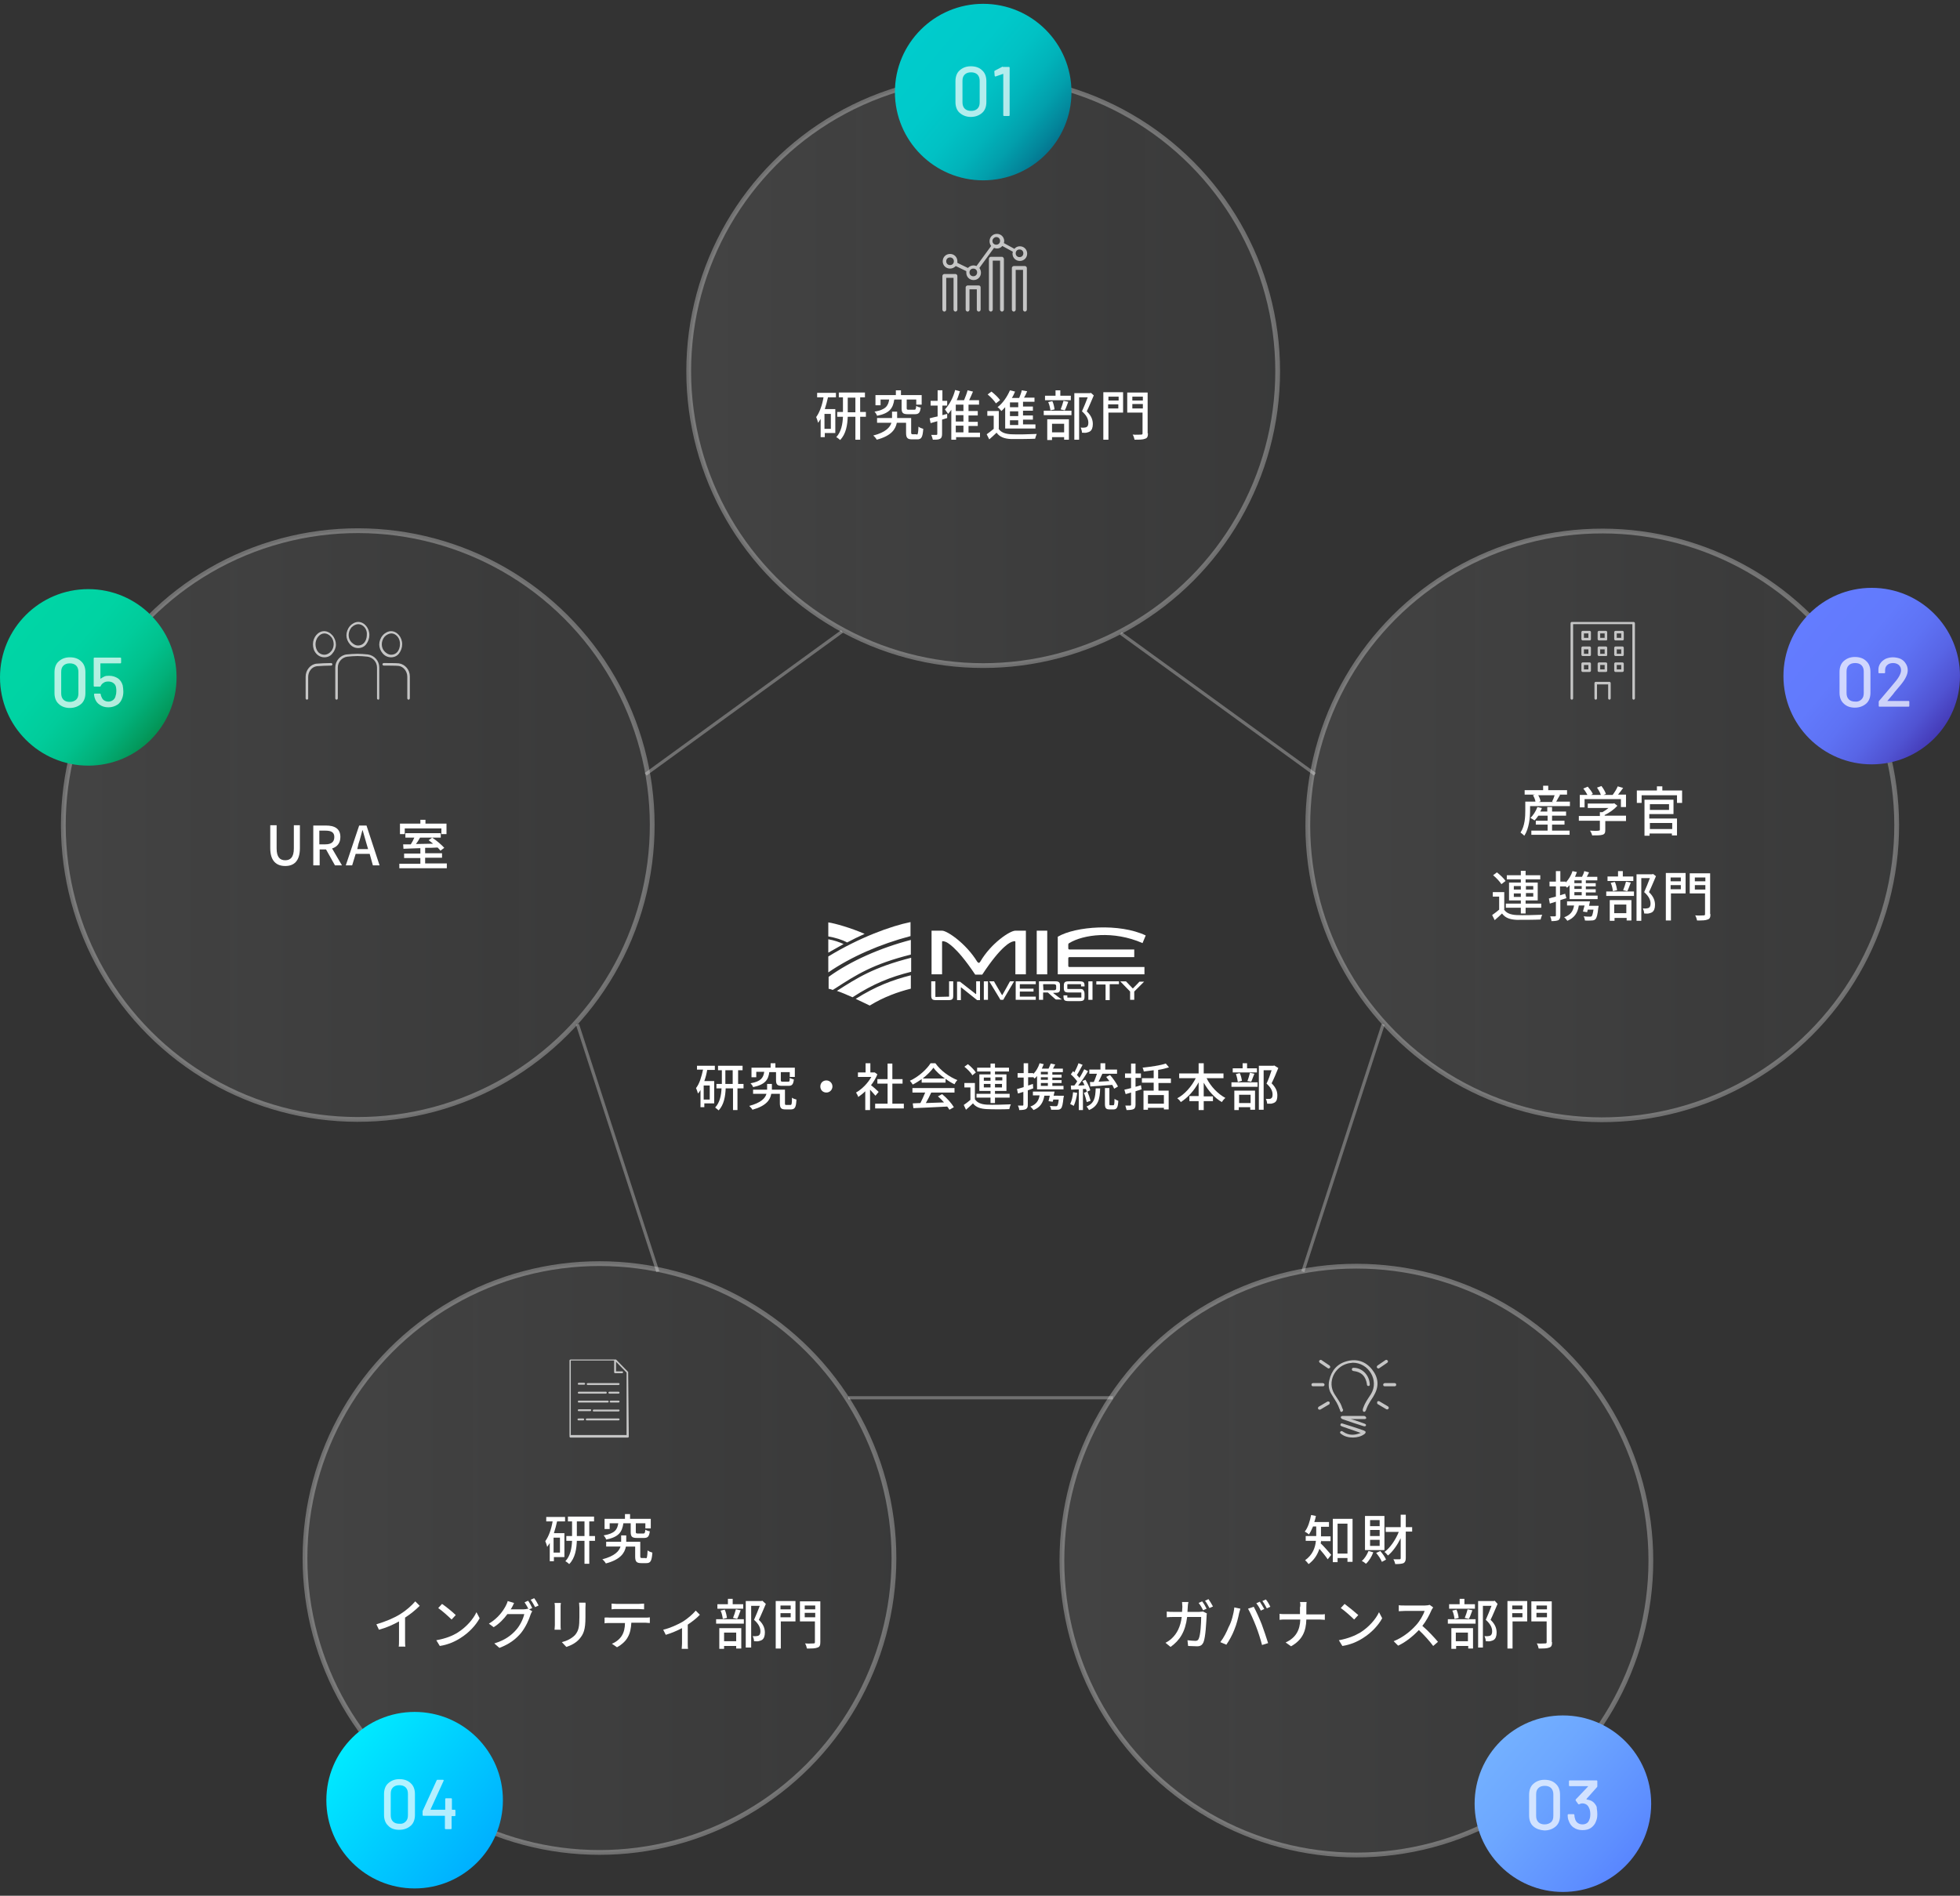 <?xml version="1.0" encoding="utf-8"?>
<!-- Generator: Adobe Illustrator 26.3.1, SVG Export Plug-In . SVG Version: 6.00 Build 0)  -->
<svg version="1.1" id="レイヤー_1" xmlns="http://www.w3.org/2000/svg" xmlns:xlink="http://www.w3.org/1999/xlink" x="0px"
	 y="0px" width="615px" height="595px" viewBox="0 0 615 595" style="enable-background:new 0 0 615 595;" xml:space="preserve">
<rect x="0" y="0" width="615" height="595" fill="#333333" stroke="none"/>
<style type="text/css">
	.st0{opacity:0.4;fill:url(#SVGID_1_);}
	.st1{opacity:0.4;fill:url(#SVGID_00000163037903430598470720000010226492006394033825_);}
	.st2{opacity:0.4;fill:url(#SVGID_00000075876973985076822840000011591234354439960995_);}
	.st3{opacity:0.4;fill:url(#SVGID_00000074437369837709650750000009814715964344563121_);}
	.st4{opacity:0.4;fill:url(#SVGID_00000089549940487401222500000007807718783743971228_);}
	.st5{opacity:0.3;fill:none;stroke:#FFFFFF;stroke-width:1.5;stroke-miterlimit:10;}
	.st6{fill:url(#SVGID_00000174600115589914373330000012037848751615424400_);}
	.st7{fill:url(#SVGID_00000084516243154766807790000013254992820566402204_);}
	.st8{fill:url(#SVGID_00000089541248281023470160000000485911972309495464_);}
	.st9{fill:url(#SVGID_00000168833463423830592890000014564685020143816600_);}
	.st10{fill:url(#SVGID_00000100351636046603920910000001563337130553949850_);}
	.st11{opacity:0.3;fill:none;stroke:#FFFFFF;stroke-miterlimit:10;}
	.st12{fill:#FFFFFF;}
	.st13{opacity:0.7;}
</style>
<g>
	<linearGradient id="SVGID_1_" gradientUnits="userSpaceOnUse" x1="216.179" y1="116.494" x2="400.894" y2="116.494">
		<stop  offset="0" style="stop-color:#FFFFFF;stop-opacity:0.2"/>
		<stop  offset="1" style="stop-color:#D0D2D3;stop-opacity:0.1"/>
	</linearGradient>
	<circle class="st0" cx="308.5" cy="116.5" r="92.4"/>
	
		<linearGradient id="SVGID_00000113311980693114818300000002015908426942601393_" gradientUnits="userSpaceOnUse" x1="19.903" y1="258.981" x2="204.619" y2="258.981">
		<stop  offset="0" style="stop-color:#FFFFFF;stop-opacity:0.2"/>
		<stop  offset="1" style="stop-color:#D0D2D3;stop-opacity:0.1"/>
	</linearGradient>
	
		<circle style="opacity:0.4;fill:url(#SVGID_00000113311980693114818300000002015908426942601393_);" cx="112.3" cy="259" r="92.4"/>
	
		<linearGradient id="SVGID_00000116948317887416633910000010972026678522168727_" gradientUnits="userSpaceOnUse" x1="95.734" y1="488.958" x2="280.45" y2="488.958">
		<stop  offset="0" style="stop-color:#FFFFFF;stop-opacity:0.2"/>
		<stop  offset="1" style="stop-color:#D0D2D3;stop-opacity:0.1"/>
	</linearGradient>
	
		<circle style="opacity:0.4;fill:url(#SVGID_00000116948317887416633910000010972026678522168727_);" cx="188.1" cy="489" r="92.4"/>
	
		<linearGradient id="SVGID_00000041275705840118233630000005329814274850799012_" gradientUnits="userSpaceOnUse" x1="333.204" y1="489.782" x2="517.919" y2="489.782">
		<stop  offset="0" style="stop-color:#FFFFFF;stop-opacity:0.2"/>
		<stop  offset="1" style="stop-color:#D0D2D3;stop-opacity:0.1"/>
	</linearGradient>
	
		<circle style="opacity:0.4;fill:url(#SVGID_00000041275705840118233630000005329814274850799012_);" cx="425.6" cy="489.8" r="92.4"/>
	
		<linearGradient id="SVGID_00000016050517780070882020000014857012844498060428_" gradientUnits="userSpaceOnUse" x1="410.492" y1="258.981" x2="595.208" y2="258.981">
		<stop  offset="0" style="stop-color:#FFFFFF;stop-opacity:0.2"/>
		<stop  offset="1" style="stop-color:#D0D2D3;stop-opacity:0.1"/>
	</linearGradient>
	
		<circle style="opacity:0.4;fill:url(#SVGID_00000016050517780070882020000014857012844498060428_);" cx="502.8" cy="259" r="92.4"/>
	<circle class="st5" cx="308.5" cy="116.5" r="92.4"/>
	
		<ellipse transform="matrix(0.707 -0.707 0.707 0.707 -150.247 155.234)" class="st5" cx="112.3" cy="259" rx="92.4" ry="92.4"/>
	<circle class="st5" cx="188.1" cy="489" r="92.4"/>
	<circle class="st5" cx="425.6" cy="489.8" r="92.4"/>
	
		<ellipse transform="matrix(0.707 -0.707 0.707 0.707 -35.846 431.422)" class="st5" cx="502.8" cy="259" rx="92.4" ry="92.4"/>
	
		<linearGradient id="SVGID_00000093887816534101372270000016376526407187621537_" gradientUnits="userSpaceOnUse" x1="287.351" y1="11.091" x2="329.721" y2="46.644">
		<stop  offset="0" style="stop-color:#00CCCC"/>
		<stop  offset="0.321" style="stop-color:#00C9CA"/>
		<stop  offset="0.514" style="stop-color:#01C1C4"/>
		<stop  offset="0.674" style="stop-color:#01B3BA"/>
		<stop  offset="0.815" style="stop-color:#029FAC"/>
		<stop  offset="0.942" style="stop-color:#03859A"/>
		<stop  offset="1" style="stop-color:#047690"/>
	</linearGradient>
	<circle style="fill:url(#SVGID_00000093887816534101372270000016376526407187621537_);" cx="308.5" cy="28.9" r="27.7"/>
	
		<linearGradient id="SVGID_00000026140134494180842210000013643439948224855969_" gradientUnits="userSpaceOnUse" x1="6.49" y1="194.803" x2="48.861" y2="230.356">
		<stop  offset="5.347593e-03" style="stop-color:#00D5A6"/>
		<stop  offset="0.329" style="stop-color:#00D3A3"/>
		<stop  offset="0.523" style="stop-color:#01CC9B"/>
		<stop  offset="0.683" style="stop-color:#01C18D"/>
		<stop  offset="0.825" style="stop-color:#02B079"/>
		<stop  offset="0.953" style="stop-color:#039B5F"/>
		<stop  offset="1" style="stop-color:#049253"/>
	</linearGradient>
	<circle style="fill:url(#SVGID_00000026140134494180842210000013643439948224855969_);" cx="27.7" cy="212.6" r="27.7"/>
	
		<linearGradient id="SVGID_00000012465808111695086450000010416840566418456735_" gradientUnits="userSpaceOnUse" x1="108.939" y1="547.194" x2="151.309" y2="582.746">
		<stop  offset="0" style="stop-color:#00EAFF"/>
		<stop  offset="1" style="stop-color:#00B0FF"/>
	</linearGradient>
	<circle style="fill:url(#SVGID_00000012465808111695086450000010416840566418456735_);" cx="130.1" cy="565" r="27.7"/>
	
		<linearGradient id="SVGID_00000075141566987520212910000017954229750203638914_" gradientUnits="userSpaceOnUse" x1="469.25" y1="548.356" x2="511.62" y2="583.909">
		<stop  offset="2.673797e-03" style="stop-color:#73B0FF"/>
		<stop  offset="0.322" style="stop-color:#6DA7FF"/>
		<stop  offset="0.841" style="stop-color:#5E8FFF"/>
		<stop  offset="1" style="stop-color:#5986FF"/>
	</linearGradient>
	<circle style="fill:url(#SVGID_00000075141566987520212910000017954229750203638914_);" cx="490.4" cy="566.1" r="27.7"/>
	
		<linearGradient id="SVGID_00000011729146232382065840000005049719286703981489_" gradientUnits="userSpaceOnUse" x1="566.139" y1="194.409" x2="608.51" y2="229.962">
		<stop  offset="0" style="stop-color:#637CFF"/>
		<stop  offset="0.342" style="stop-color:#627AFC"/>
		<stop  offset="0.547" style="stop-color:#5E72F4"/>
		<stop  offset="0.717" style="stop-color:#5865E6"/>
		<stop  offset="0.866" style="stop-color:#5053D2"/>
		<stop  offset="1" style="stop-color:#453BB8"/>
	</linearGradient>
	<circle style="fill:url(#SVGID_00000011729146232382065840000005049719286703981489_);" cx="587.3" cy="212.2" r="27.7"/>
	<line class="st11" x1="264.2" y1="198.2" x2="202.6" y2="243"/>
	<line class="st11" x1="412.6" y1="243" x2="351.7" y2="198.8"/>
	<line class="st11" x1="408.8" y1="399.1" x2="434" y2="321.5"/>
	<line class="st11" x1="266.2" y1="438.7" x2="349.2" y2="438.7"/>
	<line class="st11" x1="181.2" y1="321.5" x2="206.4" y2="399.1"/>
	<g>
		<path class="st12" d="M307.6,301.8c3.4-5.8,9.3-9.7,11-9.7h3.3v13.7h-3.3v-10.2c0-0.4-0.8-0.1-1.1,0c-0.3,0.1-3.2,1-9.3,10.3H306
			c-6.2-9.3-9.1-10.2-9.3-10.3c-0.3-0.1-1.1-0.4-1.1,0v10.2h-3.3v-13.7h3.3c1.6,0,7.5,4,11,9.7c0,0,0.3,0.4,0.5,0.4
			C307.4,302.2,307.6,301.8,307.6,301.8"/>
		<rect x="325.3" y="292.1" class="st12" width="3.3" height="13.7"/>
		<path class="st12" d="M358.5,296l1-2.4c-8.2-3.9-22-2.9-27.6,0.4v11.8h27.2v-2.3h-23.5c-0.3,0-0.4-0.1-0.4-0.4v-2.3
			c0-0.3,0.1-0.4,0.4-0.4h20.3V298h-20.3c-0.3,0-0.4-0.1-0.4-0.4v-1.1c0-0.1,0-0.4,0.3-0.5C339.9,293.3,349.4,292,358.5,296"/>
		<path class="st12" d="M338.8,310.4H335c0,0-0.1,0-0.1-0.1V309c0,0,0-0.1,0.1-0.1h4.1c0,0,0.1,0,0.1,0.1v0.6c0.1,0,1,0,1.1,0v-0.3
			c0-0.5-0.1-0.8-0.3-1c-0.2-0.2-0.6-0.3-1.2-0.3h-3.5c-0.6,0-1,0.1-1.2,0.3c-0.2,0.2-0.3,0.5-0.3,1.1v0.7c0,0.5,0.1,0.9,0.3,1.1
			c0.2,0.2,0.6,0.3,1.2,0.3h3.9c0,0,0.1,0,0.1,0.1v1.4c0,0,0,0.1-0.1,0.1H335c0,0-0.1,0-0.1-0.1v-0.6c-0.1,0-1,0-1.2,0v0.4
			c0,0.5,0.1,0.9,0.3,1.1c0.2,0.2,0.6,0.3,1.2,0.3h3.6c0.6,0,1-0.1,1.2-0.3c0.2-0.2,0.3-0.5,0.3-1.1v-0.8c0-0.5-0.1-0.9-0.3-1.1
			C339.8,310.4,339.4,310.4,338.8,310.4"/>
		<path class="st12" d="M314.5,312.3C314.5,312.3,314.5,312.4,314.5,312.3c-0.1,0-0.1,0-0.1,0c0,0-2.5-4.2-2.5-4.3h-1.5
			c0.1,0.2,3.5,5.7,3.5,5.8h0.9c0-0.1,3.3-5.6,3.4-5.8h-1.3C316.9,308.1,314.5,312.3,314.5,312.3"/>
		<path class="st12" d="M320,312.8v-1.5c0,0,0-0.1,0.1-0.1h4.2v-0.9h-4.2c0,0-0.1,0-0.1-0.1V309c0,0,0-0.1,0.1-0.1h4.9V308h-6.3v5.8
			h6.3v-1L320,312.8C320,312.9,320,312.8,320,312.8"/>
		<rect x="308.7" y="308" class="st12" width="1.3" height="5.8"/>
		<rect x="341.5" y="308" class="st12" width="1.3" height="5.8"/>
		<path class="st12" d="M344,309h2.8c0,0,0.1,0,0.1,0.1v4.8h1.3V309c0,0,0-0.1,0.1-0.1h2.8V308H344"/>
		<path class="st12" d="M330.5,311.7C330.5,311.7,330.5,311.7,330.5,311.7C330.5,311.7,330.5,311.7,330.5,311.7c0-0.1,0-0.1,0-0.1
			h0.8c0.9,0,1.3-0.3,1.3-1.1v-1.4c0-0.7-0.4-1.1-1.3-1.1h-5.3v5.8h1.3v-2.2c0,0,0-0.1,0.1-0.1h1.4c0,0,0,0,0,0c0,0,2.4,2.2,2.5,2.2
			h1.9C332.9,313.6,330.5,311.7,330.5,311.7 M327.4,310.7C327.4,310.7,327.4,310.7,327.4,310.7l-0.1-1.7c0,0,0-0.1,0.1-0.1h3.3
			c0.6,0,0.7,0.3,0.7,0.6v0.7c0,0.3-0.1,0.6-0.7,0.6H327.4z"/>
		<path class="st12" d="M306.3,311.9C306.3,312,306.3,312,306.3,311.9c-0.1,0.1-0.1,0.1-0.1,0.1c0,0-5-3.9-5-3.9h-0.9v5.8h1.2v-3.9
			c0,0,0-0.1,0-0.1c0,0,0.1,0,0.1,0c0,0,5,4,5,4h0.9V308h-1.2"/>
		<path class="st12" d="M355.5,310.2C355.5,310.3,355.4,310.3,355.5,310.2c-0.1,0-0.1,0-0.1,0c0,0-2.1-2.2-2.1-2.2h-1.8
			c0.2,0.2,3.1,3.2,3.1,3.2c0,0,0,0,0,0v2.6h1.3v-2.6c0,0,0,0,0,0c0,0,2.9-2.9,3.1-3.1h-1.5C357.6,308.1,355.5,310.2,355.5,310.2"/>
		<path class="st12" d="M297.8,312.8C297.8,312.8,297.7,312.9,297.8,312.8l-4.2,0.1c0,0-0.1,0-0.1-0.1V308h-1.3v4.5
			c0,0.5,0.1,0.9,0.3,1.1c0.2,0.2,0.6,0.3,1.2,0.3h3.9c0.6,0,1-0.1,1.2-0.3c0.2-0.2,0.3-0.5,0.3-1.1V308h-1.3"/>
		<path class="st12" d="M272.9,315.6c4.4-2.7,8.9-4.3,12.9-5.3v-4.2c-5.9,1.5-11.1,3.5-17.3,7.4
			C269.8,314.1,271.2,314.8,272.9,315.6 M271.3,293.1c-4.4-1.9-9.3-3.3-11.4-3.6v4.4c2.2,0.4,4.3,1,5.9,1.9
			C267.5,294.9,269.1,294.1,271.3,293.1 M259.9,294.8v4.2c2-1.1,3.5-2,4.8-2.7C263.4,295.7,261.7,295.1,259.9,294.8 M259.9,300.2v5
			c7.1-4.9,16.3-8.9,25.8-11.4v-4.4C279.7,290.6,269.7,294.2,259.9,300.2 M259.9,310.3c0.5,0.1,0.9,0.2,1.4,0.4l0.8-0.5
			c6.5-4.2,11.7-7.6,23.7-10.6v-4.6c-9.6,2.5-18.9,6.6-25.8,11.6V310.3z M262.6,311c1.5,0.5,3.1,1.2,4.9,2c6.6-4.3,12-6.4,18.4-8
			v-4.4C274.1,303.6,269,306.9,262.6,311L262.6,311z"/>
	</g>
	<g>
		<path class="st12" d="M218.6,334.5h5.7v1.3h-2.4c-0.2,1.2-0.5,2.4-0.9,3.5h3.1v7h-3.1v1.2h-1.2v-5.4c-0.2,0.4-0.5,0.8-0.8,1.1
			c-0.1-0.4-0.4-1.3-0.6-1.7c1.1-1.4,1.7-3.5,2.2-5.8h-1.9V334.5z M222.7,340.7h-1.9v4.4h1.9V340.7z M233.1,341.6h-1.7v6.8h-1.4
			v-6.8h-2.3c-0.1,2.4-0.5,5.1-2.2,6.9c-0.3-0.2-0.8-0.7-1.1-0.9c1.5-1.6,1.9-3.9,2-6h-1.6v-1.4h1.7v-4.3h-1.2v-1.4h7.7v1.4h-1.4
			v4.3h1.7V341.6z M229.9,340.2v-4.3h-2.3v4.3H229.9z"/>
		<path class="st12" d="M248,346.8c0.4,0,0.5-0.3,0.5-2.3c0.3,0.3,1,0.5,1.4,0.6c-0.1,2.5-0.5,3.1-1.8,3.1h-1.6
			c-1.4,0-1.8-0.4-1.8-2v-2.9h-2.7c-0.3,1.9-1.6,3.8-5.9,5c-0.2-0.4-0.7-0.9-1-1.2c3.7-1,5-2.4,5.4-3.8h-4.2V342h4.4v-1.8h1.5v1.8
			h4.1v4.3c0,0.5,0.1,0.5,0.5,0.5H248z M241.4,336.4c-0.3,2.5-1.3,4-5.1,4.8c-0.1-0.4-0.5-0.9-0.8-1.2c3.3-0.6,4-1.7,4.3-3.6h-2.5
			v1.7h-1.5v-3h6v-1.4h1.5v1.4h6.1v2.9h-1.6v-1.5H245v2.5c0,0.4,0.1,0.5,0.6,0.5h1.7c0.4,0,0.5-0.1,0.5-1.2c0.3,0.2,0.9,0.4,1.3,0.5
			c-0.2,1.6-0.6,2-1.7,2h-2c-1.5,0-1.9-0.4-1.9-1.8v-2.5H241.4z"/>
		<path class="st12" d="M261.2,341c0,1-0.8,1.9-1.9,1.9s-1.9-0.8-1.9-1.9s0.8-1.9,1.9-1.9S261.2,340,261.2,341z"/>
		<path class="st12" d="M274.7,343.9c-0.4-0.5-1.1-1.2-1.7-1.9v6.4h-1.5v-5.9c-0.7,0.7-1.5,1.3-2.2,1.8c-0.1-0.4-0.5-1.1-0.7-1.4
			c1.8-1,3.7-2.9,4.8-4.9h-4.2v-1.4h2.4v-2.9h1.5v2.9h1.1l0.3,0l0.8,0.6c-0.5,1.2-1.2,2.4-2,3.4c0.8,0.6,2.1,1.8,2.4,2.1
			L274.7,343.9z M283.6,346.4v1.5h-9v-1.5h3.9v-6.3h-3.2v-1.4h3.2v-4.9h1.5v4.9h3.2v1.4h-3.2v6.3H283.6z"/>
		<path class="st12" d="M289.2,338.7c-0.9,0.6-1.8,1.2-2.8,1.7c-0.2-0.3-0.6-0.9-0.9-1.2c2.7-1.2,5.3-3.6,6.5-5.5h1.5
			c1.7,2.4,4.4,4.3,6.9,5.3c-0.4,0.4-0.7,0.9-0.9,1.3c-0.9-0.4-1.9-1-2.8-1.7v1.2h-7.5V338.7z M286.4,341.5h13.1v1.4h-7.3
			c-0.5,1.1-1.1,2.3-1.7,3.3c1.8-0.1,3.8-0.1,5.7-0.2c-0.6-0.7-1.2-1.3-1.9-1.9l1.3-0.7c1.5,1.2,3,2.9,3.7,4.1l-1.4,0.8
			c-0.2-0.3-0.4-0.7-0.7-1c-3.8,0.2-7.9,0.4-10.6,0.5l-0.2-1.5l2.4-0.1c0.5-1,1.1-2.3,1.5-3.3h-4V341.5z M296.5,338.5
			c-1.4-1-2.8-2.2-3.6-3.4c-0.8,1.1-2,2.3-3.4,3.4H296.5z"/>
		<path class="st12" d="M305.9,345c0.7,1.1,2,1.6,3.7,1.7c1.8,0.1,5.5,0,7.6-0.1c-0.2,0.3-0.4,1-0.5,1.5c-1.8,0.1-5.2,0.1-7.1,0
			c-2-0.1-3.4-0.6-4.3-1.8c-0.7,0.7-1.4,1.3-2.2,2l-0.7-1.5c0.6-0.4,1.4-1,2.1-1.6v-3.9h-1.9v-1.4h3.3V345z M305.1,337.5
			c-0.4-0.8-1.5-1.9-2.5-2.7l1.1-0.8c0.9,0.7,2,1.8,2.5,2.6L305.1,337.5z M310.8,344.5h-4.4v-1.2h4.4v-0.9h-3.5v-5.2h3.5v-0.9h-4.2
			v-1.2h4.2v-1.3h1.4v1.3h4.4v1.2h-4.4v0.9h3.6v5.2h-3.6v0.9h4.6v1.2h-4.6v1.7h-1.4V344.5z M308.7,339.2h2.1v-1h-2.1V339.2z
			 M310.8,341.3v-1.1h-2.1v1.1H310.8z M312.3,338.1v1h2.2v-1H312.3z M314.4,340.2h-2.2v1.1h2.2V340.2z"/>
		<path class="st12" d="M324.2,341.6c-0.6,0.2-1.2,0.4-1.7,0.6v4.5c0,0.7-0.1,1.1-0.6,1.4c-0.4,0.2-1.1,0.3-2.1,0.3
			c0-0.4-0.2-1-0.4-1.4c0.6,0,1.2,0,1.4,0c0.2,0,0.3,0,0.3-0.3v-4l-1.7,0.5l-0.3-1.4c0.6-0.1,1.3-0.4,2.1-0.6v-3h-1.9v-1.4h1.9v-3.1
			h1.4v3.1h1.6v0.3c0.9-0.9,1.6-2.1,2-3.4l1.3,0.3c-0.2,0.5-0.4,0.9-0.6,1.4h2.1c0.3-0.5,0.5-1.2,0.7-1.6l1.4,0.3
			c-0.2,0.4-0.5,0.9-0.7,1.3h3.1v1.1h-3.3v0.8h2.9v0.9h-2.9v0.8h2.9v0.9h-2.9v0.9h3.5v1.1h-8.3v-4.2c-0.2,0.3-0.5,0.6-0.8,0.8
			c-0.1-0.1-0.3-0.3-0.4-0.5v0.1h-1.6v2.6c0.5-0.2,1-0.3,1.5-0.5L324.2,341.6z M333.8,344c0,0,0,0.4-0.1,0.5c-0.2,2-0.4,3-0.8,3.4
			c-0.3,0.3-0.6,0.4-1.1,0.4c-0.4,0-1.2,0-2,0c0-0.4-0.2-0.9-0.4-1.2c0.8,0.1,1.5,0.1,1.8,0.1c0.3,0,0.4,0,0.5-0.1
			c0.2-0.2,0.4-0.8,0.5-2h-1.7c-0.1,0.3-0.1,0.5-0.2,0.7l-1.3-0.2c0.1-0.5,0.3-1.1,0.4-1.7h-1.7c-0.4,2.3-1.4,3.7-3.4,4.5
			c-0.2-0.3-0.7-0.8-1-1.1c1.7-0.6,2.6-1.7,2.9-3.5h-2.1v-1.2h6.8c-0.1,0.4-0.2,0.9-0.3,1.3H333.8z M328.8,336.4h-2.2v0.8h2.2V336.4
			z M328.8,338.1h-2.2v0.8h2.2V338.1z M328.8,339.9h-2.2v0.9h2.2V339.9z"/>
		<path class="st12" d="M338,343c-0.2,1.5-0.6,3.1-1.1,4.1c-0.2-0.2-0.8-0.4-1.1-0.6c0.5-1,0.8-2.4,0.9-3.7L338,343z M339.8,341.8
			v6.6h-1.3v-6.5c-0.9,0-1.7,0.1-2.4,0.1l-0.1-1.3l1.1,0c0.3-0.4,0.6-0.8,0.9-1.3c-0.5-0.7-1.3-1.6-2-2.2l0.7-1
			c0.1,0.1,0.3,0.2,0.4,0.4c0.5-0.9,1-2,1.3-2.9l1.3,0.5c-0.6,1.1-1.2,2.3-1.8,3.2c0.3,0.3,0.6,0.6,0.8,0.9c0.6-0.9,1.1-1.9,1.5-2.7
			l1.2,0.6c-0.9,1.5-2,3.2-3.1,4.5c0.6,0,1.3,0,2-0.1c-0.2-0.4-0.4-0.9-0.7-1.3l1-0.4c0.6,1,1.3,2.4,1.5,3.3l-1.1,0.5
			c0-0.3-0.1-0.5-0.3-0.9L339.8,341.8z M341,345.9c-0.2-0.8-0.5-2-0.9-2.9l1.1-0.4c0.4,0.9,0.8,2.1,1,2.9L341,345.9z M345.2,341.6
			c-0.1,3.4-0.6,5.6-3.5,6.8c-0.2-0.3-0.5-0.9-0.8-1.1c2.5-1,2.8-2.8,2.9-5.7H345.2z M343.2,339.6c0.4-0.8,0.7-1.8,1-2.6h-2.4v-1.3
			h3.5v-2h1.5v2h3.7v1.3h-4.6c-0.4,0.8-0.8,1.8-1.2,2.5c1.1-0.1,2.2-0.1,3.4-0.2c-0.3-0.4-0.7-0.9-1-1.3l1.2-0.6
			c1,1.1,2,2.6,2.5,3.6l-1.2,0.7c-0.1-0.3-0.4-0.8-0.6-1.2l-6.9,0.5l-0.1-1.4L343.2,339.6z M349.3,346.9c0.3,0,0.4-0.3,0.4-2
			c0.3,0.2,0.9,0.5,1.2,0.6c-0.1,2.1-0.5,2.7-1.5,2.7h-1.2c-1.2,0-1.5-0.4-1.5-1.8v-4.9h1.4v4.9c0,0.4,0,0.5,0.3,0.5H349.3z"/>
		<path class="st12" d="M358.2,341.9l-1.9,0.6v4.2c0,0.8-0.2,1.2-0.6,1.4c-0.4,0.2-1.1,0.3-2.2,0.3c-0.1-0.4-0.3-1-0.4-1.4
			c0.7,0,1.4,0,1.5,0c0.2,0,0.3-0.1,0.3-0.3v-3.8l-1.7,0.5l-0.4-1.4c0.6-0.1,1.3-0.3,2.1-0.5v-3.2h-1.9v-1.4h1.9v-3.1h1.4v3.1h1.7
			v1.4h-1.7v2.8c0.6-0.2,1.2-0.3,1.7-0.5L358.2,341.9z M363.5,339.8v2.5h3.2v5.9h-1.5v-0.5h-5v0.6h-1.4v-6h3.2v-2.5h-3.7v-1.4h3.7
			v-2.5c-1,0.1-2.1,0.3-3.1,0.4c-0.1-0.4-0.2-0.9-0.4-1.2c2.6-0.3,5.6-0.7,7.3-1.3l1,1.2c-1,0.3-2.1,0.6-3.4,0.8v2.7h4v1.4H363.5z
			 M365.2,343.7h-5v2.7h5V343.7z"/>
		<path class="st12" d="M378.6,338.4c1.3,2.6,3.5,4.9,5.9,6.2c-0.4,0.3-0.9,0.9-1.1,1.3c-2.3-1.3-4.3-3.6-5.7-6.1v4.3h2.9v1.5h-2.9
			v2.8h-1.6v-2.8h-2.9V344h2.9v-4.3c-1.4,2.6-3.4,4.8-5.6,6.2c-0.2-0.4-0.7-0.9-1.1-1.2c2.3-1.2,4.5-3.7,5.8-6.3H370v-1.5h6.1v-3.2
			h1.6v3.2h6.2v1.5H378.6z"/>
		<path class="st12" d="M386.4,339.7h8.2v1.4h-8.2V339.7z M394.4,336.6h-7.6v-1.3h3.1v-1.6h1.4v1.6h3.1V336.6z M387.4,342.3h6.4v6
			h-1.5v-0.8h-3.6v0.9h-1.4V342.3z M388.4,339.6c-0.1-0.7-0.3-1.7-0.6-2.5l1.2-0.3c0.4,0.8,0.6,1.8,0.7,2.4L388.4,339.6z
			 M388.8,343.6v2.6h3.6v-2.6H388.8z M391.4,339.3c0.3-0.7,0.6-1.8,0.8-2.6l1.4,0.3c-0.4,0.9-0.7,1.9-1,2.5L391.4,339.3z
			 M401.1,335.2c-0.6,1.5-1.4,3.4-2.1,4.8c1.5,1.5,1.8,2.7,1.8,3.8c0,1.1-0.2,1.8-0.8,2.2c-0.3,0.2-0.7,0.3-1.1,0.4
			c-0.4,0-0.9,0-1.3,0c0-0.4-0.2-1.1-0.4-1.5c0.4,0,0.8,0,1.1,0c0.3,0,0.5-0.1,0.6-0.2c0.3-0.2,0.4-0.6,0.4-1.2
			c0-0.9-0.4-2.1-1.9-3.4c0.6-1.2,1.2-2.9,1.6-4.2h-2.5v12.4h-1.5v-13.8h4.6l0.2-0.1L401.1,335.2z"/>
	</g>
	<g>
		<path class="st12" d="M256.3,123.3h6v1.4h-2.5c-0.3,1.3-0.6,2.5-1,3.7h3.3v7.5h-3.3v1.3h-1.3v-5.7c-0.3,0.4-0.5,0.8-0.8,1.2
			c-0.1-0.4-0.4-1.4-0.6-1.8c1.1-1.5,1.9-3.8,2.3-6.2h-2V123.3z M260.7,129.9h-2v4.7h2V129.9z M271.7,130.8h-1.8v7.2h-1.5v-7.2h-2.4
			c-0.1,2.5-0.5,5.4-2.4,7.3c-0.3-0.3-0.8-0.7-1.2-0.9c1.6-1.7,2-4.2,2.1-6.4h-1.8v-1.5h1.8v-4.6h-1.3v-1.5h8.2v1.5h-1.5v4.6h1.8
			V130.8z M268.4,129.4v-4.6H266v4.6H268.4z"/>
		<path class="st12" d="M287.6,136.4c0.4,0,0.5-0.3,0.6-2.5c0.3,0.3,1.1,0.6,1.5,0.7c-0.2,2.7-0.6,3.3-1.9,3.3h-1.6
			c-1.5,0-1.9-0.5-1.9-2.1v-3.1h-2.9c-0.4,2-1.7,4.1-6.3,5.3c-0.2-0.4-0.7-1-1.1-1.3c3.9-1,5.3-2.6,5.7-4h-4.5v-1.5h4.7v-2h1.6v2
			h4.4v4.5c0,0.5,0.1,0.6,0.5,0.6H287.6z M280.6,125.4c-0.4,2.7-1.4,4.3-5.4,5.1c-0.1-0.4-0.5-1-0.8-1.3c3.5-0.6,4.3-1.8,4.6-3.8
			h-2.7v1.8h-1.6v-3.2h6.4v-1.5h1.6v1.5h6.5v3h-1.7v-1.6h-3v2.7c0,0.4,0.1,0.5,0.6,0.5h1.8c0.4,0,0.5-0.2,0.6-1.2
			c0.3,0.2,1,0.5,1.4,0.5c-0.2,1.6-0.6,2.1-1.8,2.1h-2.2c-1.6,0-2-0.4-2-1.9v-2.7H280.6z"/>
		<path class="st12" d="M297.2,131.2c-0.5,0.2-1.1,0.3-1.6,0.5v4.5c0,0.8-0.2,1.3-0.6,1.5c-0.5,0.3-1.2,0.3-2.3,0.3
			c-0.1-0.4-0.3-1.1-0.5-1.5c0.7,0,1.4,0,1.6,0c0.2,0,0.3-0.1,0.3-0.3v-4l-2.1,0.6l-0.3-1.5c0.7-0.2,1.5-0.4,2.5-0.6v-3.4h-2.2v-1.5
			h2.2v-3.3h1.5v3.3h1.5v1.5h-1.5v3l1.5-0.4L297.2,131.2z M307.4,137.2h-7.4v0.8h-1.5v-9.4c-0.3,0.5-0.7,0.9-1,1.3
			c-0.2-0.3-0.7-1-1-1.4c1.4-1.5,2.6-3.7,3.2-6.1l1.5,0.4c-0.3,0.9-0.6,1.9-1,2.8h2.3c0.4-1,0.9-2.2,1.1-3.1l1.7,0.4
			c-0.4,0.9-0.8,1.9-1.2,2.7h3.1v1.4h-3.3v2h2.9v1.4h-2.9v2h2.9v1.3h-2.9v2.1h3.6V137.2z M302.3,127h-2.4v2h2.4V127z M302.3,130.3
			h-2.4v2h2.4V130.3z M299.9,135.7h2.4v-2.1h-2.4V135.7z"/>
		<path class="st12" d="M313.3,134.5c0.7,1.2,2.1,1.7,4,1.8c1.9,0.1,5.9,0,8-0.1c-0.2,0.4-0.4,1.1-0.5,1.5c-2,0.1-5.6,0.1-7.5,0.1
			c-2.1-0.1-3.6-0.6-4.6-2c-0.7,0.7-1.5,1.4-2.3,2.1l-0.8-1.6c0.7-0.5,1.5-1.1,2.2-1.7v-4.1h-2V129h3.6V134.5z M312.5,126.6
			c-0.5-0.8-1.6-2-2.6-2.8l1.2-0.9c1,0.8,2.2,1.9,2.7,2.7L312.5,126.6z M315.4,127.8c-0.4,0.4-0.8,0.9-1.2,1.2
			c-0.2-0.3-0.8-1-1.2-1.2c1.6-1.2,3-3.2,3.9-5.3l1.6,0.4c-0.3,0.7-0.6,1.4-1,2h2.3c0.3-0.8,0.7-1.7,0.8-2.4l1.7,0.3
			c-0.3,0.7-0.6,1.4-1,2h3.3v1.3H321v1.5h3.1v1.3H321v1.5h3.1v1.3H321v1.5h3.9v1.3h-9.5V127.8z M319.5,126.3h-2.6v1.5h2.6V126.3z
			 M319.5,129.1h-2.6v1.5h2.6V129.1z M319.5,131.9h-2.6v1.5h2.6V131.9z"/>
		<path class="st12" d="M327.5,128.9h8.7v1.4h-8.7V128.9z M336,125.6h-8.1v-1.4h3.3v-1.7h1.5v1.7h3.3V125.6z M328.6,131.6h6.8v6.4
			h-1.5v-0.8h-3.8v0.9h-1.5V131.6z M329.6,128.8c-0.1-0.7-0.3-1.8-0.7-2.6l1.3-0.3c0.4,0.8,0.6,1.9,0.7,2.6L329.6,128.8z M330.1,133
			v2.7h3.8V133H330.1z M332.8,128.5c0.3-0.7,0.7-1.9,0.9-2.7l1.5,0.3c-0.4,1-0.7,2-1.1,2.7L332.8,128.5z M343.2,124.1
			c-0.7,1.6-1.5,3.6-2.2,5c1.6,1.5,1.9,2.9,1.9,4c0,1.1-0.3,1.9-0.9,2.3c-0.3,0.2-0.7,0.3-1.1,0.4c-0.4,0.1-0.9,0-1.4,0
			c0-0.5-0.2-1.1-0.4-1.6c0.4,0,0.8,0.1,1.2,0c0.3,0,0.5-0.1,0.7-0.2c0.3-0.2,0.5-0.6,0.5-1.3c0-1-0.4-2.2-2-3.6
			c0.6-1.3,1.3-3.1,1.8-4.4h-2.7V138h-1.5v-14.6h4.9l0.3-0.1L343.2,124.1z"/>
		<path class="st12" d="M352.4,129.5h-4.6v8.5h-1.6v-14.9h6.2V129.5z M347.8,124.5v1.2h3.2v-1.2H347.8z M350.9,128.2v-1.3h-3.2v1.3
			H350.9z M360.2,136c0,1-0.2,1.5-0.9,1.7c-0.7,0.3-1.7,0.3-3.3,0.3c-0.1-0.4-0.3-1.2-0.6-1.6c1.1,0.1,2.3,0,2.7,0
			c0.3,0,0.4-0.1,0.4-0.4v-6.5h-4.8v-6.3h6.4V136z M355.3,124.5v1.2h3.3v-1.2H355.3z M358.6,128.2v-1.4h-3.3v1.4H358.6z"/>
	</g>
	<g>
		<path class="st12" d="M84.8,266.2v-7.2h2v7.3c0,2.8,1.1,3.7,2.7,3.7c1.6,0,2.7-0.9,2.7-3.7v-7.3h1.9v7.2c0,4.1-1.9,5.6-4.6,5.6
			S84.8,270.3,84.8,266.2z"/>
		<path class="st12" d="M98.2,259.1h4.1c2.6,0,4.5,0.9,4.5,3.6c0,1.9-1,3.1-2.6,3.6l3.1,5.3h-2.2l-2.8-5h-2v5h-2V259.1z M102.1,265
			c1.8,0,2.8-0.7,2.8-2.3c0-1.5-1-2-2.8-2h-1.9v4.3H102.1z"/>
		<path class="st12" d="M112.7,259.1h2.3l4.1,12.5h-2.1L116,268h-4.4l-1.1,3.6h-2L112.7,259.1z M112.1,266.5h3.4l-0.5-1.7
			c-0.4-1.4-0.8-2.8-1.2-4.2h-0.1c-0.4,1.4-0.7,2.8-1.2,4.2L112.1,266.5z"/>
		<path class="st12" d="M140.2,271.1v1.4h-14.9v-1.4h6.6v-1.8h-5.1v-1.4h5.1v-1.7c-2,0.1-3.8,0.1-5.3,0.2l-0.1-1.4
			c0.7,0,1.5,0,2.4,0c0.4-0.6,0.8-1.4,1.1-2.1h-2.8v-1.4h11.1v1.4h-6.5c-0.4,0.7-0.8,1.4-1.3,2c1.7,0,3.5-0.1,5.4-0.1
			c-0.5-0.4-0.9-0.7-1.4-1.1l1.1-0.8c1.4,0.9,3,2.3,3.8,3.2l-1.2,0.9c-0.2-0.3-0.5-0.6-0.9-1c-1.3,0.1-2.6,0.1-3.9,0.1v1.7h5.3v1.4
			h-5.3v1.8H140.2z M127,261.8h-1.5v-3.3h6.4v-1.2h1.6v1.2h6.6v3.3h-1.6V260H127V261.8z"/>
	</g>
	<g class="st13">
		<path class="st12" d="M301.1,35.4c-0.9-0.8-1.3-2-1.3-3.4v-6.5c0-1.4,0.4-2.6,1.3-3.4c0.9-0.8,2-1.3,3.5-1.3
			c1.5,0,2.7,0.4,3.6,1.3c0.9,0.8,1.3,2,1.3,3.4V32c0,1.4-0.4,2.6-1.3,3.4c-0.9,0.8-2.1,1.3-3.6,1.3C303.2,36.7,302,36.2,301.1,35.4
			z M306.7,34.1c0.5-0.5,0.7-1.1,0.7-2v-6.7c0-0.8-0.2-1.5-0.7-2s-1.2-0.7-2-0.7c-0.8,0-1.5,0.2-2,0.7c-0.5,0.5-0.7,1.1-0.7,2v6.7
			c0,0.8,0.2,1.5,0.7,2c0.5,0.5,1.2,0.7,2,0.7C305.5,34.8,306.2,34.6,306.7,34.1z"/>
		<path class="st12" d="M314.9,21h1.7c0.1,0,0.2,0.1,0.2,0.2v15c0,0.1-0.1,0.2-0.2,0.2H315c-0.1,0-0.2-0.1-0.2-0.2V23.3
			c0,0,0-0.1,0-0.1c0,0,0,0-0.1,0l-2.3,0.8c0,0-0.1,0-0.1,0c-0.1,0-0.1-0.1-0.2-0.2l-0.1-1.3c0-0.1,0-0.2,0.1-0.3l2.5-1.3
			C314.7,21.1,314.8,21,314.9,21z"/>
	</g>
	<g class="st13">
		<path class="st12" d="M578.5,220.8c-0.9-0.8-1.3-2-1.3-3.4v-6.5c0-1.4,0.4-2.6,1.3-3.4c0.9-0.8,2-1.3,3.5-1.3
			c1.5,0,2.7,0.4,3.6,1.3c0.9,0.8,1.3,2,1.3,3.4v6.5c0,1.4-0.4,2.6-1.3,3.4c-0.9,0.8-2.1,1.3-3.6,1.3
			C580.6,222.1,579.4,221.7,578.5,220.8z M584.1,219.5c0.5-0.5,0.7-1.1,0.7-2v-6.7c0-0.8-0.2-1.5-0.7-2s-1.2-0.7-2-0.7
			c-0.8,0-1.5,0.2-2,0.7c-0.5,0.5-0.7,1.1-0.7,2v6.7c0,0.8,0.2,1.5,0.7,2c0.5,0.5,1.2,0.7,2,0.7C582.9,220.3,583.6,220,584.1,219.5z
			"/>
		<path class="st12" d="M592.2,220C592.3,220,592.3,220,592.2,220l6.7,0c0.1,0,0.2,0.1,0.2,0.2v1.4c0,0.1-0.1,0.2-0.2,0.2h-9.2
			c-0.1,0-0.2-0.1-0.2-0.2v-1.3c0-0.1,0-0.2,0.1-0.3c0.5-0.6,1.6-1.9,3.4-4l1.5-1.8c1.4-1.6,2-2.9,2-3.8c0-0.7-0.2-1.2-0.7-1.7
			c-0.5-0.4-1.1-0.6-1.8-0.6s-1.4,0.2-1.8,0.6c-0.5,0.4-0.7,1-0.7,1.7v0.7c0,0.1-0.1,0.2-0.2,0.2h-1.7c-0.1,0-0.2-0.1-0.2-0.2v-0.9
			c0-0.8,0.2-1.4,0.6-2c0.4-0.6,0.9-1,1.6-1.4c0.7-0.3,1.5-0.5,2.3-0.5c0.9,0,1.8,0.2,2.5,0.5c0.7,0.4,1.2,0.8,1.6,1.5
			c0.4,0.6,0.6,1.3,0.6,2.1c0,1.2-0.7,2.7-2,4.3c-0.6,0.7-1.3,1.6-2.1,2.5C593.9,218.1,593,219,592.2,220
			C592.2,220,592.2,220,592.2,220z"/>
	</g>
	<g class="st13">
		<path class="st12" d="M18.4,220.9c-0.9-0.8-1.3-2-1.3-3.4v-6.5c0-1.4,0.4-2.6,1.3-3.4c0.9-0.8,2-1.3,3.5-1.3s2.7,0.4,3.6,1.3
			c0.9,0.8,1.3,2,1.3,3.4v6.5c0,1.4-0.4,2.6-1.3,3.4c-0.9,0.8-2.1,1.3-3.6,1.3S19.2,221.7,18.4,220.9z M23.9,219.6
			c0.5-0.5,0.7-1.1,0.7-2v-6.7c0-0.8-0.2-1.5-0.7-2c-0.5-0.5-1.2-0.7-2-0.7c-0.8,0-1.5,0.2-2,0.7c-0.5,0.5-0.7,1.1-0.7,2v6.7
			c0,0.8,0.2,1.5,0.7,2c0.5,0.5,1.2,0.7,2,0.7C22.8,220.3,23.4,220,23.9,219.6z"/>
		<path class="st12" d="M38.7,217.1c0,0.7-0.1,1.3-0.3,1.9c-0.3,0.9-0.8,1.7-1.6,2.2c-0.8,0.5-1.7,0.8-2.8,0.8c-1.1,0-2-0.3-2.7-0.8
			c-0.8-0.5-1.3-1.2-1.6-2.2c-0.1-0.4-0.2-0.8-0.2-1.1v0c0-0.1,0.1-0.2,0.2-0.2h1.7c0.1,0,0.2,0.1,0.2,0.2c0,0.1,0.1,0.3,0.1,0.5
			c0.2,0.5,0.4,1,0.8,1.3c0.4,0.3,0.9,0.5,1.5,0.5c0.6,0,1.1-0.2,1.5-0.5s0.7-0.8,0.8-1.4c0.1-0.3,0.2-0.7,0.2-1.3
			c0-0.5,0-0.9-0.1-1.3c-0.1-0.6-0.4-1-0.8-1.3c-0.4-0.3-0.9-0.5-1.6-0.5c-0.6,0-1.1,0.1-1.5,0.4c-0.5,0.3-0.7,0.6-0.9,1
			c0,0.1-0.1,0.2-0.2,0.2h-1.8c-0.1,0-0.2-0.1-0.2-0.2v-8.7c0-0.1,0.1-0.2,0.2-0.2h8.2c0.1,0,0.2,0.1,0.2,0.2v1.4
			c0,0.1-0.1,0.2-0.2,0.2h-6.2c-0.1,0-0.1,0-0.1,0.1l0,4.6c0,0.1,0,0.1,0.1,0.1c0.4-0.3,0.8-0.5,1.2-0.7c0.5-0.2,0.9-0.2,1.5-0.2
			c1,0,1.9,0.3,2.7,0.8c0.7,0.5,1.2,1.2,1.5,2.2C38.6,215.7,38.7,216.4,38.7,217.1z"/>
	</g>
	<g class="st13">
		<path class="st12" d="M121.8,573c-0.9-0.8-1.3-2-1.3-3.4v-6.5c0-1.4,0.4-2.6,1.3-3.4c0.9-0.8,2-1.3,3.5-1.3c1.5,0,2.7,0.4,3.6,1.3
			c0.9,0.8,1.3,2,1.3,3.4v6.5c0,1.4-0.4,2.6-1.3,3.4c-0.9,0.8-2.1,1.3-3.6,1.3C123.8,574.3,122.6,573.9,121.8,573z M127.3,571.7
			c0.5-0.5,0.7-1.1,0.7-2V563c0-0.8-0.2-1.5-0.7-2s-1.2-0.7-2-0.7c-0.8,0-1.5,0.2-2,0.7c-0.5,0.5-0.7,1.1-0.7,2v6.7
			c0,0.8,0.2,1.5,0.7,2c0.5,0.5,1.2,0.7,2,0.7C126.2,572.5,126.8,572.2,127.3,571.7z"/>
		<path class="st12" d="M142.9,568.3v1.5c0,0.1-0.1,0.2-0.2,0.2h-0.9c-0.1,0-0.1,0-0.1,0.1v3.8c0,0.1-0.1,0.2-0.2,0.2h-1.7
			c-0.1,0-0.2-0.1-0.2-0.2V570c0-0.1,0-0.1-0.1-0.1h-6.7c-0.1,0-0.2-0.1-0.2-0.2v-1.2c0-0.1,0-0.2,0.1-0.3l4.3-9.4
			c0-0.1,0.1-0.2,0.2-0.2h1.8c0.1,0,0.1,0,0.2,0.1c0,0.1,0,0.1,0,0.2l-4.1,9c0,0,0,0.1,0,0.1c0,0,0,0,0.1,0h4.4c0.1,0,0.1,0,0.1-0.1
			v-3.3c0-0.1,0.1-0.2,0.2-0.2h1.7c0.1,0,0.2,0.1,0.2,0.2v3.3c0,0.1,0,0.1,0.1,0.1h0.9C142.8,568.1,142.9,568.1,142.9,568.3z"/>
	</g>
	<g class="st13">
		<path class="st12" d="M481.1,573.2c-0.9-0.8-1.3-2-1.3-3.4v-6.5c0-1.4,0.4-2.6,1.3-3.4c0.9-0.8,2-1.3,3.5-1.3
			c1.5,0,2.7,0.4,3.6,1.3c0.9,0.8,1.3,2,1.3,3.4v6.5c0,1.4-0.4,2.6-1.3,3.4c-0.9,0.8-2.1,1.3-3.6,1.3
			C483.2,574.4,482,574,481.1,573.2z M486.7,571.9c0.5-0.5,0.7-1.1,0.7-2v-6.7c0-0.8-0.2-1.5-0.7-2s-1.2-0.7-2-0.7
			c-0.8,0-1.5,0.2-2,0.7c-0.5,0.5-0.7,1.1-0.7,2v6.7c0,0.8,0.2,1.5,0.7,2c0.5,0.5,1.2,0.7,2,0.7
			C485.5,572.6,486.2,572.3,486.7,571.9z"/>
		<path class="st12" d="M501.2,569.4c0,0.8-0.1,1.5-0.4,2.2c-0.3,0.9-0.9,1.6-1.6,2.1c-0.7,0.5-1.6,0.7-2.7,0.7
			c-1.1,0-2-0.3-2.7-0.8c-0.8-0.5-1.3-1.3-1.6-2.2c-0.2-0.4-0.3-1-0.3-1.8c0-0.1,0.1-0.2,0.2-0.2h1.7c0.1,0,0.2,0.1,0.2,0.2
			c0,0.5,0.1,0.9,0.2,1.2c0.1,0.5,0.4,1,0.8,1.3s0.9,0.5,1.5,0.5c1.1,0,1.9-0.5,2.2-1.5c0.2-0.4,0.3-1,0.3-1.7c0-0.7-0.1-1.4-0.4-2
			c-0.4-0.9-1.1-1.4-2.2-1.4c-0.2,0-0.6,0.1-0.9,0.3c-0.1,0-0.1,0-0.1,0c-0.1,0-0.1,0-0.2-0.1l-0.8-1.1c0-0.1,0-0.1,0-0.2
			s0-0.1,0.1-0.2l3.8-4c0-0.1,0-0.1,0-0.1h-5.8c-0.1,0-0.2-0.1-0.2-0.2V559c0-0.1,0.1-0.2,0.2-0.2h8.5c0.1,0,0.2,0.1,0.2,0.2v1.6
			c0,0.1,0,0.2-0.1,0.3l-3.3,3.7c0,0,0,0.1,0,0.1c0,0,0,0,0.1,0.1c0.7,0.1,1.4,0.3,1.9,0.7c0.5,0.4,0.9,0.9,1.2,1.6
			C501,567.6,501.2,568.4,501.2,569.4z"/>
	</g>
	<g>
		<path class="st12" d="M492.6,251.6v1.4h-12.5v1.3c0,2.3-0.3,5.7-1.8,8c-0.3-0.3-0.9-0.8-1.2-1c1.4-2.1,1.5-5,1.5-7v-2.7h3.2
			c-0.1-0.6-0.4-1.4-0.8-2l0.6-0.2h-3.2v-1.4h5.8v-1.4h1.6v1.4h5.9v1.4h-2.4l0.2,0.1c-0.4,0.7-0.9,1.5-1.2,2.1H492.6z M487.2,260.7
			h5.3v1.3h-12v-1.3h5.1v-1.9h-3.7v-1.2h3.7V256h-2.9c-0.4,0.6-0.8,1.1-1.2,1.5c-0.3-0.2-0.9-0.6-1.3-0.8c0.9-0.8,1.7-2.1,2.2-3.4
			l1.4,0.3c-0.1,0.4-0.3,0.7-0.5,1.1h2.2v-1.4h1.5v1.4h4.4v1.3h-4.4v1.6h3.9v1.2h-3.9V260.7z M482.6,249.5c0.4,0.6,0.7,1.4,0.8,2
			l-0.6,0.2h4.6l-0.4-0.1c0.3-0.6,0.6-1.3,0.8-2H482.6z"/>
		<path class="st12" d="M510.4,257.7h-6.7v2.8c0,0.9-0.2,1.3-0.9,1.5c-0.7,0.2-1.7,0.2-3.2,0.2c-0.1-0.4-0.4-1.1-0.7-1.5
			c1.2,0.1,2.4,0.1,2.7,0c0.3,0,0.4-0.1,0.4-0.3v-2.8h-6.6v-1.5h6.6v-1.2h0.8c0.7-0.4,1.3-0.8,1.9-1.3h-6.5v-1.4h8l0.3-0.1l1,0.8
			c-1,1.1-2.5,2.2-4,2.9v0.2h6.7V257.7z M497.2,253.4h-1.5v-3.9h2.4c-0.3-0.6-0.8-1.4-1.3-2l1.4-0.6c0.6,0.7,1.3,1.6,1.6,2.3
			l-0.6,0.3h3.1c-0.2-0.7-0.7-1.6-1.2-2.3l1.4-0.5c0.6,0.8,1.2,1.8,1.4,2.5l-0.8,0.3h2.9c0.6-0.8,1.3-1.9,1.6-2.7l1.7,0.5
			c-0.5,0.7-1.1,1.5-1.6,2.1h2.5v3.9h-1.6v-2.5h-11.4V253.4z"/>
		<path class="st12" d="M527.8,248.1v3.9h-1.6v-2.4h-11.1v2.4h-1.5v-3.9h6.3v-1.3h1.7v1.3H527.8z M517.7,256.9h8.5v5.3h-1.6v-0.6h-7
			v0.7h-1.6V251h9.1v4.5h-7.6V256.9z M517.7,252.4v1.8h6v-1.8H517.7z M517.7,258.3v1.9h7v-1.9H517.7z"/>
		<path class="st12" d="M471.9,285.4c0.7,1.2,2.1,1.7,4,1.8c1.9,0.1,5.9,0,8-0.1c-0.2,0.4-0.4,1.1-0.5,1.5c-2,0.1-5.6,0.1-7.5,0.1
			c-2.1-0.1-3.6-0.6-4.6-2c-0.7,0.7-1.5,1.4-2.3,2.1l-0.8-1.6c0.7-0.5,1.5-1.1,2.2-1.7v-4.1h-2V280h3.6V285.4z M471.1,277.5
			c-0.5-0.8-1.6-2-2.6-2.8l1.2-0.9c1,0.8,2.2,1.9,2.7,2.7L471.1,277.5z M477.2,284.9h-4.7v-1.3h4.7v-1h-3.7V277h3.7v-1h-4.4v-1.3
			h4.4v-1.4h1.5v1.4h4.6v1.3h-4.6v1h3.8v5.6h-3.8v1h4.9v1.3h-4.9v1.8h-1.5V284.9z M475,279.2h2.2v-1.1H475V279.2z M477.2,281.5v-1.1
			H475v1.1H477.2z M478.8,278.1v1.1h2.3v-1.1H478.8z M481.1,280.3h-2.3v1.1h2.3V280.3z"/>
		<path class="st12" d="M491.5,281.9c-0.6,0.2-1.2,0.4-1.9,0.6v4.8c0,0.8-0.2,1.2-0.6,1.5c-0.5,0.2-1.1,0.3-2.2,0.3
			c0-0.4-0.2-1.1-0.4-1.5c0.7,0,1.3,0,1.5,0c0.2,0,0.3-0.1,0.3-0.3v-4.3l-1.9,0.6L486,282c0.6-0.2,1.4-0.4,2.2-0.6v-3.2h-2v-1.5h2
			v-3.3h1.4v3.3h1.7v0.3c0.9-1,1.7-2.2,2.1-3.6l1.4,0.3c-0.2,0.5-0.4,1-0.6,1.5h2.2c0.3-0.6,0.6-1.2,0.7-1.8l1.5,0.4
			c-0.2,0.5-0.5,1-0.7,1.4h3.3v1.1h-3.6v0.9h3.1v1h-3.1v0.9h3.1v1h-3.1v1h3.7v1.1h-8.8v-4.4c-0.3,0.3-0.5,0.6-0.8,0.8
			c-0.1-0.1-0.3-0.3-0.5-0.5v0.1h-1.7v2.8c0.5-0.2,1.1-0.3,1.6-0.5L491.5,281.9z M501.6,284.3c0,0,0,0.4-0.1,0.6
			c-0.2,2.2-0.5,3.2-0.9,3.6c-0.3,0.3-0.7,0.4-1.2,0.4c-0.4,0-1.2,0.1-2.1,0c0-0.4-0.2-1-0.4-1.3c0.8,0.1,1.6,0.1,1.9,0.1
			c0.3,0,0.4,0,0.6-0.1c0.2-0.2,0.4-0.8,0.6-2.1h-1.8c-0.1,0.3-0.1,0.5-0.2,0.8l-1.3-0.2c0.1-0.5,0.3-1.2,0.5-1.9h-1.8
			c-0.4,2.5-1.5,3.9-3.6,4.8c-0.2-0.3-0.7-0.9-1-1.1c1.9-0.7,2.8-1.8,3.1-3.7h-2.2v-1.3h7.2c-0.1,0.5-0.2,0.9-0.3,1.4H501.6z
			 M496.3,276.3h-2.3v0.9h2.3V276.3z M496.3,278.1h-2.3v0.9h2.3V278.1z M496.3,280h-2.3v1h2.3V280z"/>
		<path class="st12" d="M504,279.8h8.7v1.4H504V279.8z M512.5,276.5h-8.1v-1.4h3.3v-1.7h1.5v1.7h3.3V276.5z M505.1,282.5h6.8v6.4
			h-1.5v-0.8h-3.8v0.9h-1.5V282.5z M506.1,279.7c-0.1-0.7-0.3-1.8-0.7-2.6l1.3-0.3c0.4,0.8,0.6,1.9,0.7,2.6L506.1,279.7z
			 M506.5,283.9v2.7h3.8v-2.7H506.5z M509.3,279.4c0.3-0.7,0.7-1.9,0.9-2.7l1.5,0.3c-0.4,1-0.7,2-1.1,2.7L509.3,279.4z M519.6,275
			c-0.7,1.6-1.5,3.6-2.2,5c1.6,1.5,1.9,2.9,1.9,4c0,1.1-0.3,1.9-0.9,2.3c-0.3,0.2-0.7,0.3-1.1,0.4c-0.4,0.1-0.9,0-1.4,0
			c0-0.5-0.2-1.1-0.4-1.6c0.4,0,0.8,0.1,1.2,0c0.3,0,0.5-0.1,0.7-0.2c0.3-0.2,0.5-0.6,0.5-1.3c0-1-0.4-2.2-2-3.6
			c0.6-1.3,1.3-3.1,1.8-4.4h-2.7V289h-1.5v-14.6h4.9l0.3-0.1L519.6,275z"/>
		<path class="st12" d="M528.9,280.4h-4.6v8.5h-1.6v-14.9h6.2V280.4z M524.2,275.4v1.2h3.2v-1.2H524.2z M527.4,279.1v-1.3h-3.2v1.3
			H527.4z M536.7,286.9c0,1-0.2,1.5-0.9,1.7c-0.7,0.3-1.7,0.3-3.3,0.3c-0.1-0.4-0.3-1.2-0.6-1.6c1.1,0.1,2.3,0,2.7,0
			c0.3,0,0.4-0.1,0.4-0.4v-6.5h-4.8v-6.3h6.4V286.9z M531.8,275.4v1.2h3.3v-1.2H531.8z M535.1,279.2v-1.4h-3.3v1.4H535.1z"/>
	</g>
	<g>
		<path class="st12" d="M414.6,483.4c-0.1,0.3-0.1,0.6-0.2,1c0.9,0.8,2.8,3,3.3,3.6l-1.1,1.4c-0.6-0.9-1.7-2.3-2.6-3.3
			c-0.6,1.8-1.6,3.5-3.4,4.8c-0.2-0.3-0.8-1-1.1-1.2c2.4-1.7,3.2-4,3.4-6.1h-3.2v-1.5h3.3v-0.5v-2.5h-1c-0.4,0.9-0.8,1.8-1.3,2.5
			c-0.3-0.3-0.9-0.7-1.3-0.9c1-1.2,1.6-3.2,2-5.2l1.5,0.3c-0.1,0.6-0.3,1.3-0.5,1.9h4.6v1.5h-2.5v2.5c0,0.2,0,0.3,0,0.5h3v1.5H414.6
			z M424.4,476.7v13.5h-1.6V489h-3.1v1.3h-1.5v-13.6H424.4z M422.8,487.6v-9.4h-3.1v9.4H422.8z"/>
		<path class="st12" d="M430.9,487.2c-0.5,1.4-1.4,2.8-2.3,3.6c-0.3-0.3-0.9-0.7-1.3-0.9c0.9-0.7,1.6-1.9,2.1-3.1L430.9,487.2z
			 M434.4,486.5h-6.1v-10.7h6.1V486.5z M432.9,477.1h-3v1.9h3V477.1z M432.9,480.2h-3v1.9h3V480.2z M432.9,483.3h-3v1.9h3V483.3z
			 M433.1,486.8c0.7,0.8,1.5,1.9,1.8,2.7l-1.3,0.7c-0.3-0.8-1.1-2-1.8-2.8L433.1,486.8z M443.1,480.7h-2v8.3c0,0.8-0.2,1.3-0.7,1.6
			c-0.5,0.2-1.3,0.3-2.6,0.3c-0.1-0.4-0.3-1.1-0.6-1.5c0.9,0,1.7,0,1.9,0c0.3,0,0.4-0.1,0.4-0.4v-6.2c-1.1,2.2-2.5,4.2-4,5.4
			c-0.3-0.3-0.7-0.9-1.1-1.1c1.8-1.3,3.5-3.8,4.5-6.3h-4.1v-1.5h4.7v-3.9h1.6v3.9h2V480.7z"/>
		<path class="st12" d="M372.7,504.2c0,0.6-0.1,1.1-0.1,1.7h3.7c0.4,0,0.8-0.1,1.2-0.1l1.2,0.6c-0.1,0.3-0.1,0.6-0.1,0.9
			c-0.1,1.7-0.3,6.6-1,8.2c-0.4,0.8-0.9,1.2-2,1.2c-0.9,0-1.9-0.1-2.8-0.1l-0.2-1.8c0.9,0.1,1.8,0.2,2.5,0.2c0.5,0,0.8-0.2,1-0.6
			c0.6-1.2,0.8-5,0.8-6.9h-4.4c-0.6,4.7-2.3,7.3-5.2,9.4l-1.6-1.3c0.6-0.3,1.4-0.8,2-1.4c1.6-1.5,2.7-3.6,3.1-6.7h-2.6
			c-0.6,0-1.4,0-2.1,0.1v-1.8c0.6,0.1,1.4,0.1,2.1,0.1h2.7c0-0.5,0.1-1.1,0.1-1.6c0-0.4-0.1-1.1-0.1-1.5h2
			C372.8,503.2,372.7,503.8,372.7,504.2z M378.6,504.9l-1.1,0.5c-0.3-0.7-0.9-1.7-1.4-2.3l1.1-0.5
			C377.7,503.2,378.3,504.3,378.6,504.9z M380.6,504.2l-1.1,0.5c-0.4-0.7-0.9-1.7-1.4-2.3l1.1-0.5
			C379.6,502.5,380.3,503.6,380.6,504.2z"/>
		<path class="st12" d="M387.3,504.5l1.9,0.4c-0.1,0.4-0.3,1.1-0.4,1.4c-0.2,1.1-0.8,3.6-1.5,5.2c-0.6,1.6-1.6,3.4-2.5,4.7l-1.9-0.8
			c1.1-1.4,2-3.2,2.6-4.7C386.4,509.1,387.1,506.5,387.3,504.5z M391.6,504.9l1.8-0.6c0.7,1.3,1.8,3.7,2.5,5.5
			c0.6,1.6,1.5,4.3,2,5.9l-1.9,0.6c-0.5-1.9-1.2-4.1-1.9-5.9C393.4,508.6,392.3,506.1,391.6,504.9z M396.7,505l-1.1,0.5
			c-0.3-0.7-0.9-1.7-1.4-2.3l1.1-0.5C395.7,503.3,396.3,504.3,396.7,505z M398.6,504.3l-1.1,0.5c-0.4-0.7-0.9-1.7-1.4-2.3l1.1-0.5
			C397.7,502.6,398.3,503.6,398.6,504.3z"/>
		<path class="st12" d="M407.9,502.8h2.1c-0.1,0.4-0.1,1.3-0.1,1.8v2.1h4.2c0.7,0,1.3,0,1.6-0.1v1.8c-0.3,0-1.1-0.1-1.6-0.1h-4.2
			c-0.1,3.6-1.2,6.4-4.8,8.4l-1.7-1.2c3.3-1.5,4.5-4,4.6-7.2h-4.7c-0.7,0-1.3,0-1.8,0.1v-1.9c0.4,0.1,1.1,0.1,1.7,0.1h4.7v-2.1
			C408.1,504.1,408,503.2,407.9,502.8z"/>
		<path class="st12" d="M426.8,512.4c2.7-1.7,4.9-4.2,5.9-6.4l1,1.9c-1.2,2.2-3.3,4.5-6,6.2c-1.7,1.1-3.9,2.1-6.5,2.5l-1.1-1.8
			C422.9,514.3,425.1,513.4,426.8,512.4z M426.2,506.9l-1.3,1.4c-0.9-0.9-3-2.8-4.2-3.6l1.2-1.3C423,504.2,425.2,506,426.2,506.9z"
			/>
		<path class="st12" d="M449.1,505.5c-0.6,1.4-1.6,3.3-2.8,4.8c1.8,1.5,3.8,3.7,4.9,5l-1.5,1.3c-1.1-1.5-2.8-3.4-4.5-5
			c-1.8,1.9-4.1,3.8-6.5,4.9l-1.4-1.4c2.8-1.1,5.3-3.1,7-5c1.2-1.3,2.3-3.2,2.7-4.5h-6.2c-0.7,0-1.6,0.1-1.9,0.1v-1.9
			c0.3,0.1,1.3,0.1,1.9,0.1h6.3c0.6,0,1.2-0.1,1.5-0.2l1.1,0.8C449.5,504.8,449.2,505.2,449.1,505.5z"/>
		<path class="st12" d="M454.3,508.2h8.7v1.4h-8.7V508.2z M462.8,504.9h-8.1v-1.4h3.3v-1.7h1.5v1.7h3.3V504.9z M455.4,511h6.8v6.4
			h-1.5v-0.8h-3.8v0.9h-1.5V511z M456.4,508.1c-0.1-0.7-0.3-1.8-0.7-2.6l1.3-0.3c0.4,0.8,0.6,1.9,0.7,2.6L456.4,508.1z M456.8,512.4
			v2.7h3.8v-2.7H456.8z M459.6,507.8c0.3-0.7,0.7-1.9,0.9-2.7l1.5,0.3c-0.4,1-0.7,2-1.1,2.7L459.6,507.8z M469.9,503.4
			c-0.7,1.6-1.5,3.6-2.2,5c1.6,1.5,1.9,2.9,1.9,4c0,1.1-0.3,1.9-0.9,2.3c-0.3,0.2-0.7,0.3-1.1,0.4c-0.4,0.1-0.9,0-1.4,0
			c0-0.5-0.2-1.1-0.4-1.6c0.4,0,0.8,0.1,1.2,0c0.3,0,0.5-0.1,0.7-0.2c0.3-0.2,0.5-0.6,0.5-1.3c0-1-0.4-2.2-2-3.6
			c0.6-1.3,1.3-3.1,1.8-4.4h-2.7v13.1h-1.5v-14.6h4.9l0.3-0.1L469.9,503.4z"/>
		<path class="st12" d="M479.2,508.9h-4.6v8.5H473v-14.9h6.2V508.9z M474.5,503.9v1.2h3.2v-1.2H474.5z M477.7,507.6v-1.3h-3.2v1.3
			H477.7z M487,515.4c0,1-0.2,1.5-0.9,1.7c-0.7,0.3-1.7,0.3-3.3,0.3c-0.1-0.4-0.3-1.2-0.6-1.6c1.1,0.1,2.3,0,2.7,0
			c0.3,0,0.4-0.1,0.4-0.4v-6.5h-4.8v-6.3h6.4V515.4z M482.1,503.9v1.2h3.3v-1.2H482.1z M485.4,507.6v-1.4h-3.3v1.4H485.4z"/>
	</g>
	<g>
		<path class="st12" d="M171.3,476.1h6v1.4h-2.5c-0.3,1.3-0.6,2.5-1,3.7h3.3v7.5h-3.3v1.3h-1.3v-5.7c-0.3,0.4-0.5,0.8-0.8,1.2
			c-0.1-0.4-0.4-1.4-0.6-1.8c1.1-1.5,1.9-3.8,2.3-6.2h-2V476.1z M175.7,482.6h-2v4.7h2V482.6z M186.7,483.6h-1.8v7.2h-1.5v-7.2H181
			c-0.1,2.5-0.5,5.4-2.4,7.3c-0.3-0.3-0.8-0.7-1.2-0.9c1.6-1.7,2-4.2,2.1-6.4h-1.8v-1.5h1.8v-4.6h-1.3v-1.5h8.2v1.5h-1.5v4.6h1.8
			V483.6z M183.4,482.1v-4.6H181v4.6H183.4z"/>
		<path class="st12" d="M202.6,489.1c0.4,0,0.5-0.3,0.6-2.5c0.3,0.3,1.1,0.6,1.5,0.7c-0.2,2.7-0.6,3.3-1.9,3.3h-1.6
			c-1.5,0-1.9-0.5-1.9-2.1v-3.1h-2.9c-0.4,2-1.7,4.1-6.3,5.3c-0.2-0.4-0.7-1-1.1-1.3c3.9-1,5.3-2.6,5.7-4h-4.5v-1.5h4.7v-2h1.6v2
			h4.4v4.5c0,0.5,0.1,0.6,0.5,0.6H202.6z M195.6,478.1c-0.4,2.7-1.4,4.3-5.4,5.1c-0.1-0.4-0.5-1-0.8-1.3c3.5-0.6,4.3-1.8,4.6-3.8
			h-2.7v1.8h-1.6v-3.2h6.4v-1.5h1.6v1.5h6.5v3h-1.7v-1.6h-3v2.7c0,0.4,0.1,0.5,0.6,0.5h1.8c0.4,0,0.5-0.2,0.6-1.2
			c0.3,0.2,1,0.5,1.4,0.5c-0.2,1.6-0.6,2.1-1.8,2.1h-2.2c-1.6,0-2-0.4-2-1.9v-2.7H195.6z"/>
		<path class="st12" d="M125.6,506.6c1.8-1.1,3.6-2.7,4.7-4l1.4,1.4c-1.3,1.3-2.9,2.6-4.6,3.7v7.1c0,0.7,0,1.6,0.1,2h-2.1
			c0.1-0.4,0.1-1.3,0.1-2v-5.9c-1.8,1-4,2-6.3,2.6l-0.8-1.7C121.1,508.9,123.7,507.8,125.6,506.6z"/>
		<path class="st12" d="M143.6,512.4c2.7-1.7,4.9-4.2,5.9-6.4l1,1.9c-1.2,2.2-3.3,4.5-6,6.2c-1.7,1.1-3.9,2.1-6.5,2.5l-1.1-1.8
			C139.8,514.3,142,513.4,143.6,512.4z M143,506.9l-1.3,1.4c-0.9-0.9-3-2.8-4.2-3.6l1.2-1.3C139.9,504.2,142.1,506,143,506.9z"/>
		<path class="st12" d="M160.5,504.7c-0.1,0.2-0.2,0.3-0.3,0.4h4.1c0.5,0,1-0.1,1.3-0.2l1.4,0.8c-0.2,0.3-0.4,0.7-0.5,1
			c-0.5,1.6-1.5,3.9-3,5.8c-1.6,1.9-3.6,3.5-6.8,4.7l-1.6-1.4c3.3-1,5.3-2.5,6.8-4.2c1.3-1.4,2.3-3.6,2.6-5h-5.3
			c-1.1,1.5-2.5,3-4.3,4.1l-1.5-1.1c3-1.8,4.5-4.1,5.3-5.6c0.2-0.4,0.5-1,0.6-1.5l2,0.6C161,503.8,160.7,504.4,160.5,504.7z
			 M167,504.7l-1.1,0.5c-0.3-0.7-0.9-1.7-1.3-2.3l1.1-0.5C166.1,502.9,166.7,504,167,504.7z M169,503.9l-1.1,0.5
			c-0.4-0.7-0.9-1.7-1.4-2.3l1.1-0.5C168.1,502.2,168.7,503.3,169,503.9z"/>
		<path class="st12" d="M175.9,504.4v5.7c0,0.4,0,1,0.1,1.4h-2c0-0.3,0.1-0.9,0.1-1.4v-5.7c0-0.3,0-0.9-0.1-1.3h2
			C175.9,503.5,175.9,504,175.9,504.4z M183.7,504.6v3c0,3.9-0.6,5.3-1.9,6.8c-1.1,1.3-2.8,2.1-4.1,2.5l-1.4-1.5
			c1.6-0.4,3-1.1,4.1-2.2c1.2-1.4,1.4-2.7,1.4-5.7v-2.9c0-0.6-0.1-1.1-0.1-1.6h2C183.8,503.5,183.7,504,183.7,504.6z"/>
		<path class="st12" d="M191.4,507.7h11.1c0.4,0,1,0,1.4-0.1v1.8c-0.4,0-1-0.1-1.4-0.1h-4.4c-0.1,1.8-0.4,3.3-1.1,4.5
			c-0.6,1.2-1.9,2.4-3.4,3.2l-1.6-1.1c1.3-0.5,2.5-1.5,3.1-2.5c0.7-1.1,1-2.5,1-4h-4.9c-0.5,0-1.1,0-1.5,0.1v-1.8
			C190.3,507.6,190.8,507.7,191.4,507.7z M193.5,503.4h6.9c0.5,0,1.2-0.1,1.7-0.1v1.8c-0.5,0-1.2-0.1-1.7-0.1h-6.8
			c-0.6,0-1.2,0-1.7,0.1v-1.8C192.3,503.3,192.9,503.4,193.5,503.4z"/>
		<path class="st12" d="M214.2,509c1.6-1,3.2-2.4,4.1-3.5l1.3,1.3c-0.8,0.9-2.3,2.1-3.8,3.1v6c0,0.5,0,1.3,0.1,1.6h-2
			c0-0.3,0.1-1.1,0.1-1.6v-4.9c-1.5,0.8-3.4,1.6-5.1,2.1l-0.8-1.6C210.3,511,212.8,509.8,214.2,509z"/>
		<path class="st12" d="M224.7,508.2h8.7v1.4h-8.7V508.2z M233.2,504.9h-8.1v-1.4h3.3v-1.7h1.5v1.7h3.3V504.9z M225.8,511h6.8v6.4
			H231v-0.8h-3.8v0.9h-1.5V511z M226.8,508.1c-0.1-0.7-0.3-1.8-0.7-2.6l1.3-0.3c0.4,0.8,0.6,1.9,0.7,2.6L226.8,508.1z M227.2,512.4
			v2.7h3.8v-2.7H227.2z M230,507.8c0.3-0.7,0.7-1.9,0.9-2.7l1.5,0.3c-0.4,1-0.7,2-1.1,2.7L230,507.8z M240.3,503.4
			c-0.7,1.6-1.5,3.6-2.2,5c1.6,1.5,1.9,2.9,1.9,4c0,1.1-0.3,1.9-0.9,2.3c-0.3,0.2-0.7,0.3-1.1,0.4c-0.4,0.1-0.9,0-1.4,0
			c0-0.5-0.2-1.1-0.4-1.6c0.4,0,0.8,0.1,1.2,0c0.3,0,0.5-0.1,0.7-0.2c0.3-0.2,0.5-0.6,0.5-1.3c0-1-0.4-2.2-2-3.6
			c0.6-1.3,1.3-3.1,1.8-4.4h-2.7v13.1H234v-14.6h4.9l0.3-0.1L240.3,503.4z"/>
		<path class="st12" d="M249.6,508.9h-4.6v8.5h-1.6v-14.9h6.2V508.9z M244.9,503.9v1.2h3.2v-1.2H244.9z M248.1,507.6v-1.3h-3.2v1.3
			H248.1z M257.4,515.4c0,1-0.2,1.5-0.9,1.7c-0.7,0.3-1.7,0.3-3.3,0.3c-0.1-0.4-0.3-1.2-0.6-1.6c1.1,0.1,2.3,0,2.7,0
			c0.3,0,0.4-0.1,0.4-0.4v-6.5H251v-6.3h6.4V515.4z M252.5,503.9v1.2h3.3v-1.2H252.5z M255.8,507.6v-1.4h-3.3v1.4H255.8z"/>
	</g>
	<g class="st13">
		<path id="hikari_5_" class="st12" d="M417.1,433.2c0.7-3.1,2.5-5.2,5.6-6c3.1-0.8,5.8,0.1,7.8,2.6c2,2.5,2.3,5.2,0.7,8
			c-0.5,1-1.2,1.8-1.7,2.8c-0.4,0.6-0.9,2-0.9,2l0,0l-0.1,0.2c-0.1,0.2-0.4,0.4-0.6,0.3c-0.1,0-0.2-0.1-0.2-0.2
			c-0.1-0.1-0.1-0.3-0.1-0.5l0.1-0.4c0.1-0.2,0.4-1.1,0.7-1.6c0.5-1,1.2-1.9,1.8-2.9c2.6-4.3-0.8-9.8-5.7-9.8
			c-0.6,0.1-1.2,0.1-1.8,0.3c-3.9,1.1-6.3,5.7-4,9.5c0.6,1,1.3,1.9,1.9,3c0.2,0.4,0.5,1.1,0.6,1.5l0.2,0.4c0.1,0.2,0,0.3-0.1,0.5
			c-0.1,0.1-0.1,0.1-0.2,0.2c-0.2,0.1-0.5,0-0.6-0.3l0-0.1l0,0c0,0,0-0.1-0.1-0.3l-0.1-0.2h0c-0.2-0.6-0.6-1.5-0.9-2
			c-0.5-0.9-1.1-1.7-1.6-2.6C417,436.4,416.7,434.9,417.1,433.2z M420.6,449.3c-0.3,0.4,0,0.6,0.3,0.8c1.9,1.5,5.4,1.4,7.2,0
			c0.2-0.1,0.4-0.4,0.4-0.6c0-0.2-0.1-0.3-0.5-0.5c-2.2-0.8-4.5-1.5-6.7-2.2c-0.4-0.1-0.6-0.1-0.7,0.3c-0.1,0.2,0,0.4,0.5,0.6
			c1.7,0.6,3.4,1.2,5.2,1.8c0.2,0.1,0.5,0.2,0.7,0.2c-1.9,0.8-3.7,0.9-5.5-0.3C421.2,449.2,420.9,449,420.6,449.3z M427.8,444.4
			c-2.2,0-4.4,0-6.5,0c-0.2,0-0.6,0.1-0.6,0.4c0,0.3,0.3,0.5,0.5,0.6c2.2,0.8,4.4,1.5,6.6,2.2c0.4,0.1,0.7,0.1,0.8-0.2
			c0.1-0.2,0-0.4-0.5-0.6c-1-0.4-2.1-0.7-3.2-1.1c-0.2-0.1-1.1-0.3-1.1-0.3s2.9,0,4.1,0c0.3,0,0.8,0,0.8-0.4
			C428.5,444.4,428.1,444.4,427.8,444.4z M424.7,430.3c2.5,0.3,3.8,1.6,4.2,4.1c0,0.2,0,0.6,0.5,0.6c0.4,0,0.4-0.3,0.4-0.5
			c-0.1-2.9-2.4-5.2-5-5.2c-0.2,0-0.6,0-0.6,0.4C424.1,430.1,424.5,430.3,424.7,430.3z M417.2,440.1c-0.1-0.2-0.4-0.3-0.7-0.2
			l-2.7,1.6c-0.2,0.1-0.3,0.4-0.2,0.7c0.1,0.2,0.4,0.3,0.7,0.2l2.7-1.6c0.2-0.1,0.2-0.2,0.2-0.4
			C417.3,440.2,417.2,440.1,417.2,440.1z M417.2,428.6l-2.5-1.7c-0.2-0.2-0.5-0.1-0.7,0.1c-0.2,0.2-0.1,0.5,0.1,0.7l2.5,1.7
			c0.2,0.2,0.5,0.1,0.7-0.1c0.1-0.1,0.1-0.2,0.1-0.3C417.4,428.9,417.3,428.7,417.2,428.6z M415.1,434.1l-3.1,0
			c-0.3,0-0.5,0.2-0.5,0.5c0,0.3,0.2,0.5,0.5,0.5l3.1,0c0.3,0,0.5-0.2,0.5-0.5c0-0.1,0-0.2-0.1-0.3
			C415.4,434.2,415.2,434.1,415.1,434.1z M432.1,440.3c0,0.2,0.1,0.3,0.2,0.4l2.7,1.6c0.2,0.1,0.5,0.1,0.7-0.2
			c0.1-0.2,0.1-0.5-0.2-0.7l-2.7-1.6c-0.2-0.1-0.5-0.1-0.7,0.2C432.2,440.1,432.1,440.2,432.1,440.3z M432,429c0,0.1,0,0.2,0.1,0.3
			c0.2,0.2,0.5,0.3,0.7,0.1l2.5-1.7c0.2-0.2,0.3-0.5,0.1-0.7c-0.2-0.2-0.5-0.3-0.7-0.1l-2.5,1.7C432.1,428.7,432,428.9,432,429z
			 M434.1,434.3c0,0.1-0.1,0.2-0.1,0.3c0,0.3,0.2,0.5,0.5,0.5l3.1,0c0.3,0,0.5-0.2,0.5-0.5c0-0.3-0.2-0.5-0.5-0.5l-3.1,0
			C434.4,434.1,434.2,434.2,434.1,434.3z"/>
	</g>
	<g class="st13">
		<path class="st12" d="M194.1,445.2h-10c-0.1,0-0.3,0.1-0.3,0.3c0,0.1,0.1,0.3,0.3,0.3h10c0.1,0,0.3-0.1,0.3-0.3
			C194.4,445.3,194.3,445.2,194.1,445.2z"/>
		<path class="st12" d="M183,445.2h-1.5c-0.1,0-0.3,0.1-0.3,0.3c0,0.1,0.1,0.3,0.3,0.3h1.5c0.1,0,0.3-0.1,0.3-0.3
			C183.3,445.3,183.2,445.2,183,445.2z"/>
		<path class="st12" d="M194.1,442.4h-7.8c-0.1,0-0.3,0.1-0.3,0.3s0.1,0.3,0.3,0.3h7.8c0.1,0,0.3-0.1,0.3-0.3
			S194.3,442.4,194.1,442.4z"/>
		<path class="st12" d="M181.6,442.9h3.6c0.1,0,0.3-0.1,0.3-0.3s-0.1-0.3-0.3-0.3h-3.6c-0.1,0-0.3,0.1-0.3,0.3
			S181.4,442.9,181.6,442.9z"/>
		<path class="st12" d="M194.1,439.6h-2.5c-0.1,0-0.3,0.1-0.3,0.3c0,0.1,0.1,0.3,0.3,0.3h2.5c0.1,0,0.3-0.1,0.3-0.3
			C194.4,439.7,194.3,439.6,194.1,439.6z"/>
		<path class="st12" d="M181.6,440.2h9.1c0.1,0,0.3-0.1,0.3-0.3c0-0.1-0.1-0.3-0.3-0.3h-9.1c-0.1,0-0.3,0.1-0.3,0.3
			C181.3,440,181.4,440.2,181.6,440.2z"/>
		<path class="st12" d="M194.1,436.8h-2.9c-0.1,0-0.3,0.1-0.3,0.3c0,0.1,0.1,0.3,0.3,0.3h2.9c0.1,0,0.3-0.1,0.3-0.3
			C194.4,437,194.3,436.8,194.1,436.8z"/>
		<path class="st12" d="M181.6,437.4h8.5c0.1,0,0.3-0.1,0.3-0.3c0-0.1-0.1-0.3-0.3-0.3h-8.5c-0.1,0-0.3,0.1-0.3,0.3
			C181.3,437.2,181.4,437.4,181.6,437.4z"/>
		<path class="st12" d="M194.1,434.1h-9.7c-0.1,0-0.3,0.1-0.3,0.3c0,0.1,0.1,0.3,0.3,0.3h9.7c0.1,0,0.3-0.1,0.3-0.3
			C194.4,434.2,194.3,434.1,194.1,434.1z"/>
		<path class="st12" d="M181.6,434.6h1.7c0.1,0,0.3-0.1,0.3-0.3c0-0.1-0.1-0.3-0.3-0.3h-1.7c-0.1,0-0.3,0.1-0.3,0.3
			C181.3,434.5,181.4,434.6,181.6,434.6z"/>
		<path class="st12" d="M197.1,430.7C197.1,430.7,197.1,430.6,197.1,430.7C197.1,430.6,197.1,430.6,197.1,430.7
			C197.1,430.6,197.1,430.6,197.1,430.7c0-0.1,0-0.1,0-0.1c0,0,0,0,0,0c0,0,0,0,0,0c0,0,0,0,0,0l-3.8-3.9c0,0,0,0,0,0c0,0,0,0-0.1,0
			c0,0,0,0,0,0c0,0-0.1,0-0.1,0h-14.1c-0.1,0-0.3,0.1-0.3,0.3v23.9c0,0.1,0.1,0.3,0.3,0.3h18c0.1,0,0.3-0.1,0.3-0.3L197.1,430.7
			C197.1,430.7,197.1,430.7,197.1,430.7z M179.1,450.4V427h13.6v3.7c0,0.1,0.1,0.3,0.3,0.3h2.2c0.1,0,0.3-0.1,0.3-0.3
			s-0.1-0.3-0.3-0.3h-1.9v-3l3.3,3.4v19.6H179.1z"/>
	</g>
	<g class="st13">
		<g>
			<path class="st12" d="M512.6,219.6c-0.2,0-0.4-0.2-0.4-0.4v-23.3h-18.6v23.3c0,0.2-0.2,0.4-0.4,0.4c-0.2,0-0.4-0.2-0.4-0.4v-23.6
				c0-0.2,0.2-0.4,0.4-0.4h19.4c0.2,0,0.4,0.2,0.4,0.4v23.6C513,219.4,512.8,219.6,512.6,219.6z"/>
			<path class="st12" d="M505,219.6c-0.2,0-0.4-0.2-0.4-0.4v-4.4h-3.5v4.4c0,0.2-0.2,0.4-0.4,0.4s-0.4-0.2-0.4-0.4v-4.8
				c0-0.2,0.2-0.4,0.4-0.4h4.3c0.2,0,0.4,0.2,0.4,0.4v4.8C505.4,219.4,505.2,219.6,505,219.6z"/>
			<g>
				<path class="st12" d="M498.8,201h-2.2c-0.2,0-0.4-0.2-0.4-0.4v-2.2c0-0.2,0.2-0.4,0.4-0.4h2.2c0.2,0,0.4,0.2,0.4,0.4v2.2
					C499.2,200.9,499,201,498.8,201z M497,200.2h1.4v-1.4H497V200.2z"/>
			</g>
			<g>
				<path class="st12" d="M503.9,201h-2.2c-0.2,0-0.4-0.2-0.4-0.4v-2.2c0-0.2,0.2-0.4,0.4-0.4h2.2c0.2,0,0.4,0.2,0.4,0.4v2.2
					C504.3,200.9,504.2,201,503.9,201z M502.1,200.2h1.4v-1.4h-1.4V200.2z"/>
			</g>
			<g>
				<path class="st12" d="M509.1,201h-2.2c-0.2,0-0.4-0.2-0.4-0.4v-2.2c0-0.2,0.2-0.4,0.4-0.4h2.2c0.2,0,0.4,0.2,0.4,0.4v2.2
					C509.5,200.9,509.3,201,509.1,201z M507.3,200.2h1.4v-1.4h-1.4V200.2z"/>
			</g>
			<g>
				<path class="st12" d="M498.8,205.9h-2.2c-0.2,0-0.4-0.2-0.4-0.4v-2.2c0-0.2,0.2-0.4,0.4-0.4h2.2c0.2,0,0.4,0.2,0.4,0.4v2.2
					C499.2,205.8,499,205.9,498.8,205.9z M497,205.2h1.4v-1.4H497V205.2z"/>
			</g>
			<g>
				<path class="st12" d="M503.9,205.9h-2.2c-0.2,0-0.4-0.2-0.4-0.4v-2.2c0-0.2,0.2-0.4,0.4-0.4h2.2c0.2,0,0.4,0.2,0.4,0.4v2.2
					C504.3,205.8,504.2,205.9,503.9,205.9z M502.1,205.2h1.4v-1.4h-1.4V205.2z"/>
			</g>
			<g>
				<path class="st12" d="M509.1,205.9h-2.2c-0.2,0-0.4-0.2-0.4-0.4v-2.2c0-0.2,0.2-0.4,0.4-0.4h2.2c0.2,0,0.4,0.2,0.4,0.4v2.2
					C509.5,205.8,509.3,205.9,509.1,205.9z M507.3,205.2h1.4v-1.4h-1.4V205.2z"/>
			</g>
			<g>
				<path class="st12" d="M498.8,210.9h-2.2c-0.2,0-0.4-0.2-0.4-0.4v-2.2c0-0.2,0.2-0.4,0.4-0.4h2.2c0.2,0,0.4,0.2,0.4,0.4v2.2
					C499.2,210.7,499,210.9,498.8,210.9z M497,210.1h1.4v-1.4H497V210.1z"/>
			</g>
			<g>
				<path class="st12" d="M503.9,210.9h-2.2c-0.2,0-0.4-0.2-0.4-0.4v-2.2c0-0.2,0.2-0.4,0.4-0.4h2.2c0.2,0,0.4,0.2,0.4,0.4v2.2
					C504.3,210.7,504.2,210.9,503.9,210.9z M502.1,210.1h1.4v-1.4h-1.4V210.1z"/>
			</g>
			<g>
				<path class="st12" d="M509.1,210.9h-2.2c-0.2,0-0.4-0.2-0.4-0.4v-2.2c0-0.2,0.2-0.4,0.4-0.4h2.2c0.2,0,0.4,0.2,0.4,0.4v2.2
					C509.5,210.7,509.3,210.9,509.1,210.9z M507.3,210.1h1.4v-1.4h-1.4V210.1z"/>
			</g>
		</g>
	</g>
	<g class="st13">
		<g>
			<path class="st12" d="M112.4,203.4L112.4,203.4c-1,0-1.9-0.4-2.6-1.2c-0.7-0.8-1.1-1.8-1.1-2.8c0-1,0.4-2.1,1.1-2.9
				c0.7-0.8,1.7-1.3,2.6-1.3l0,0c1.9,0,3.5,1.9,3.5,4.1c0,1.1-0.4,2.1-1,2.9C114.3,203,113.4,203.4,112.4,203.4z M112.4,195.9
				c-0.7,0-1.5,0.4-2.1,1l0,0c-0.6,0.7-0.9,1.6-0.9,2.4c0,0.9,0.3,1.7,0.9,2.3c0.6,0.6,1.3,1,2,1h0c0.8,0,1.5-0.3,2-0.9
				c0.5-0.6,0.8-1.5,0.8-2.4C115.3,197.5,114,195.9,112.4,195.9L112.4,195.9z M110.1,196.7L110.1,196.7L110.1,196.7z"/>
		</g>
		<path class="st12" d="M118.7,219.6c-0.2,0-0.4-0.2-0.4-0.4v-9.7c0-1.7-1.3-3.2-3-3.4c-1-0.1-2.1-0.2-3.1-0.2
			c-1.1,0-2.2,0.1-3.2,0.2c-1.7,0.2-3,1.7-3,3.4v9.7c0,0.2-0.2,0.4-0.4,0.4c-0.2,0-0.4-0.2-0.4-0.4v-9.7c0-2.1,1.6-3.9,3.6-4.1
			c1.1-0.1,2.2-0.2,3.3-0.2c0,0,0,0,0.1,0c1.1,0,2.1,0.1,3.2,0.2c2.1,0.3,3.6,2,3.6,4.1v9.7C119,219.4,118.9,219.6,118.7,219.6z"/>
		<g>
			<path class="st12" d="M122.7,206.3L122.7,206.3c-1,0-1.9-0.4-2.6-1.2c-0.7-0.8-1.1-1.8-1.1-2.8c0-1,0.4-2.1,1.1-2.9
				c0.7-0.8,1.7-1.3,2.6-1.3l0,0c1.9,0,3.5,1.9,3.5,4.1c0,1.1-0.4,2.1-1,2.9C124.6,205.9,123.7,206.3,122.7,206.3z M122.8,198.8
				c-0.7,0-1.5,0.4-2.1,1v0c-0.6,0.7-0.9,1.6-0.9,2.4c0,0.9,0.3,1.7,0.9,2.3c0.6,0.6,1.3,1,2,1l0,0c0.8,0,1.5-0.3,2-0.9
				c0.5-0.6,0.8-1.5,0.8-2.4C125.6,200.4,124.3,198.8,122.8,198.8L122.8,198.8z M120.4,199.6L120.4,199.6L120.4,199.6z"/>
		</g>
		<path class="st12" d="M128.2,219.6c-0.2,0-0.4-0.2-0.4-0.4v-6.8c0-1.7-1.2-3.2-2.7-3.4c-0.9-0.1-3.7-0.1-4.7-0.1
			c-0.2,0-0.4-0.2-0.4-0.4c0-0.2,0.2-0.4,0.4-0.4c1,0,3.9,0,4.8,0.1c1.9,0.3,3.4,2,3.4,4.1v6.8C128.6,219.4,128.4,219.6,128.2,219.6
			z"/>
		<g>
			<path class="st12" d="M101.8,206.3c-1,0-1.9-0.4-2.6-1.2c-0.7-0.8-1-1.8-1-2.9c0-2.2,1.6-4.1,3.5-4.1l0,0c1,0,1.9,0.5,2.6,1.3
				c0.7,0.8,1.1,1.9,1.1,2.9c0,1-0.4,2-1.1,2.8C103.7,205.9,102.8,206.3,101.8,206.3L101.8,206.3z M101.8,198.8L101.8,198.8
				c-1.5,0-2.8,1.6-2.8,3.4c0,0.9,0.3,1.8,0.8,2.4c0.5,0.6,1.3,0.9,2,0.9l0,0c0.7,0,1.5-0.4,2-1c0.6-0.6,0.9-1.5,0.9-2.3l0.4,0
				l-0.4,0c0-0.9-0.3-1.8-0.9-2.4C103.3,199.2,102.5,198.8,101.8,198.8z"/>
		</g>
		<path class="st12" d="M96.3,219.6c-0.2,0-0.4-0.2-0.4-0.4v-6.8c0-2.1,1.5-3.9,3.4-4.1c0.9-0.1,3.6-0.2,4.6-0.2
			c0.2,0,0.4,0.2,0.4,0.4c0,0.2-0.2,0.4-0.4,0.4c-1,0-3.6,0.1-4.5,0.2c-1.6,0.2-2.7,1.7-2.7,3.4v6.8
			C96.7,219.4,96.5,219.6,96.3,219.6z"/>
	</g>
	<g class="st13">
		<path class="st12" d="M298.1,84.3c0.7,0,1.3-0.3,1.8-0.8l3.3,1.6c0,0.2,0,0.3,0,0.5c0,1.3,1,2.3,2.3,2.3c1.3,0,2.3-1,2.3-2.3
			c0-0.6-0.2-1.1-0.5-1.5l4.6-6.3c0.3,0.1,0.6,0.2,0.9,0.2c0.7,0,1.3-0.3,1.7-0.8l3.3,1.8c0,0.2-0.1,0.4-0.1,0.6
			c0,1.3,1,2.3,2.3,2.3c1.3,0,2.3-1,2.3-2.3c0-1.3-1-2.3-2.3-2.3c-0.7,0-1.3,0.3-1.7,0.8l-3.3-1.8c0-0.2,0.1-0.4,0.1-0.6
			c0-1.3-1-2.3-2.3-2.3c-1.3,0-2.3,1-2.3,2.3c0,0.6,0.2,1.1,0.5,1.5l-4.6,6.3c-0.3-0.1-0.6-0.2-0.9-0.2c-0.7,0-1.3,0.3-1.8,0.8
			l-3.3-1.6c0-0.2,0-0.3,0-0.5c0-1.3-1-2.3-2.3-2.3c-1.3,0-2.3,1-2.3,2.3C295.8,83.3,296.8,84.3,298.1,84.3z M319.9,78.3
			c0.7,0,1.2,0.5,1.2,1.2c0,0.7-0.5,1.2-1.2,1.2c-0.7,0-1.2-0.5-1.2-1.2C318.7,78.8,319.2,78.3,319.9,78.3z M312.6,74.4
			c0.7,0,1.2,0.5,1.2,1.2c0,0.7-0.5,1.2-1.2,1.2c-0.7,0-1.2-0.5-1.2-1.2C311.4,75,312,74.4,312.6,74.4z M305.4,84.3
			c0.7,0,1.2,0.5,1.2,1.2c0,0.7-0.5,1.2-1.2,1.2c-0.7,0-1.2-0.5-1.2-1.2C304.2,84.8,304.7,84.3,305.4,84.3z M298.1,80.8
			c0.7,0,1.2,0.5,1.2,1.2c0,0.7-0.5,1.2-1.2,1.2c-0.7,0-1.2-0.5-1.2-1.2C296.9,81.3,297.4,80.8,298.1,80.8z"/>
		<path class="st12" d="M307.1,89.6h-3.5c-0.3,0-0.6,0.3-0.6,0.6v7c0,0.3,0.3,0.6,0.6,0.6c0.3,0,0.6-0.3,0.6-0.6v-6.4h2.3v6.4
			c0,0.3,0.3,0.6,0.6,0.6c0.3,0,0.6-0.3,0.6-0.6v-7C307.7,89.8,307.4,89.6,307.1,89.6z"/>
		<path class="st12" d="M321.6,83.5h-3.5c-0.3,0-0.6,0.3-0.6,0.6v13.1c0,0.3,0.3,0.6,0.6,0.6s0.6-0.3,0.6-0.6V84.7h2.3v12.5
			c0,0.3,0.3,0.6,0.6,0.6s0.6-0.3,0.6-0.6V84.1C322.2,83.8,321.9,83.5,321.6,83.5z"/>
		<path class="st12" d="M299.8,86h-3.5c-0.3,0-0.6,0.3-0.6,0.6v10.6c0,0.3,0.3,0.6,0.6,0.6c0.3,0,0.6-0.3,0.6-0.6v-10h2.3v10
			c0,0.3,0.3,0.6,0.6,0.6c0.3,0,0.6-0.3,0.6-0.6V86.6C300.4,86.3,300.1,86,299.8,86z"/>
		<path class="st12" d="M314.4,80.6h-3.5c-0.3,0-0.6,0.3-0.6,0.6v16c0,0.3,0.3,0.6,0.6,0.6s0.6-0.3,0.6-0.6V81.8h2.3v15.4
			c0,0.3,0.3,0.6,0.6,0.6c0.3,0,0.6-0.3,0.6-0.6v-16C314.9,80.9,314.7,80.6,314.4,80.6z"/>
	</g>
</g>
<g>
</g>
<g>
</g>
<g>
</g>
<g>
</g>
<g>
</g>
<g>
</g>
<g>
</g>
<g>
</g>
<g>
</g>
<g>
</g>
<g>
</g>
<g>
</g>
<g>
</g>
<g>
</g>
<g>
</g>
</svg>
